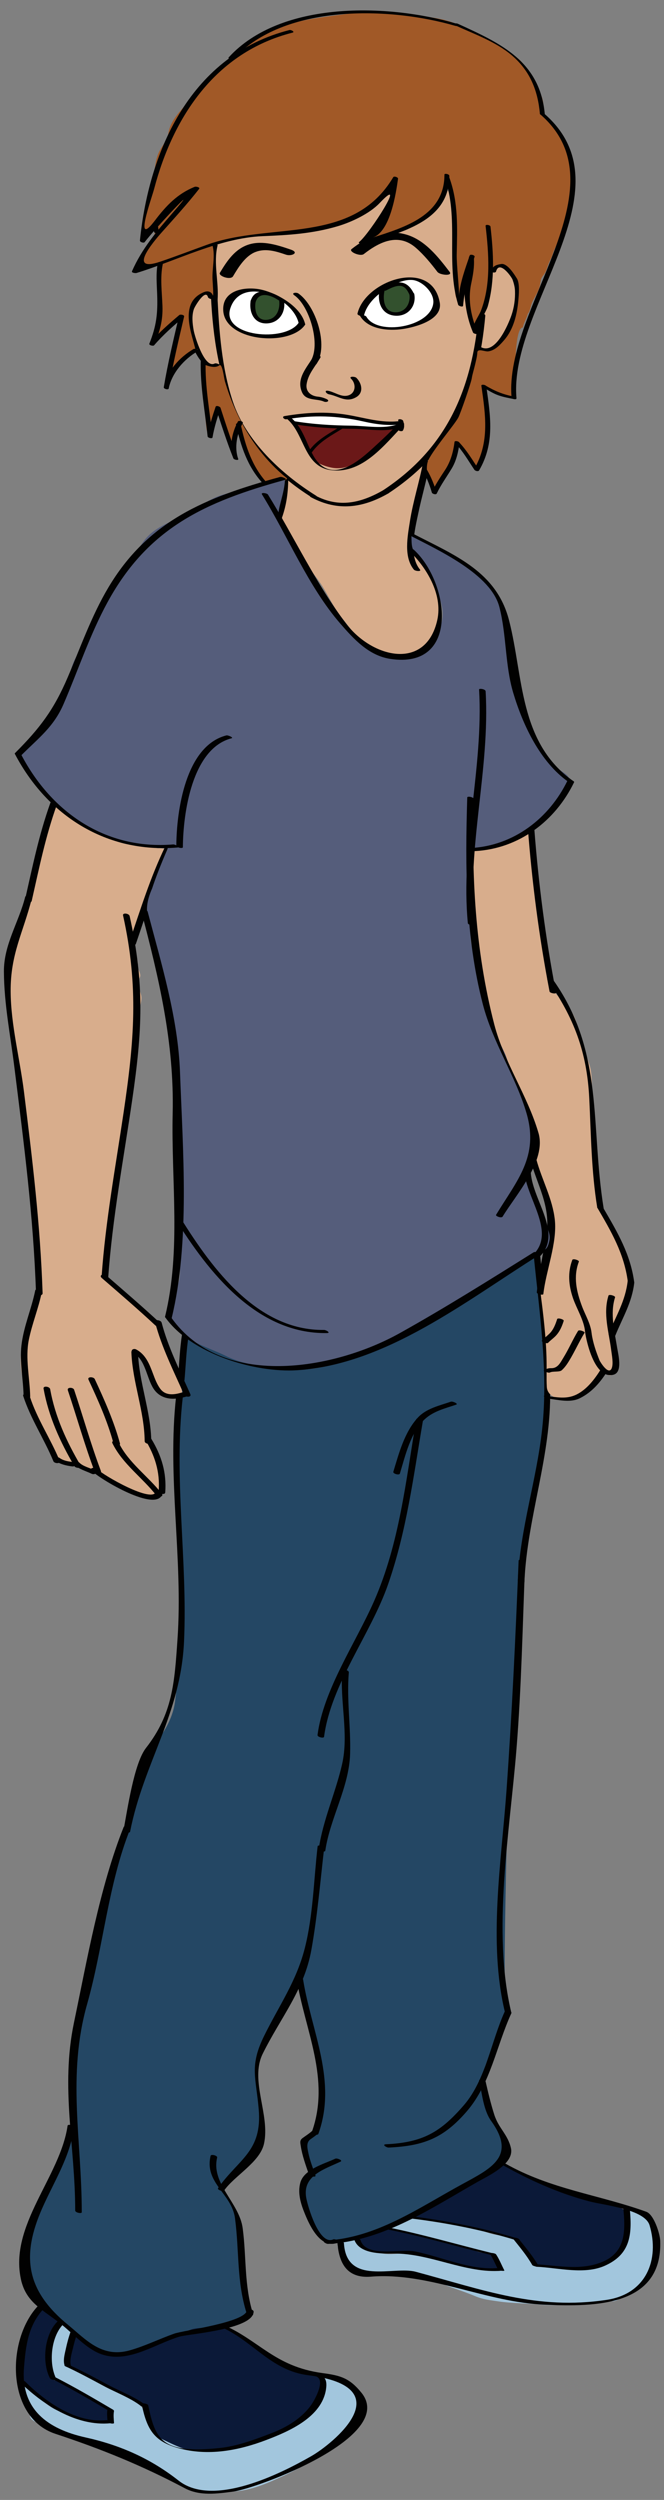 <svg version="1.1" width="51" height="192" xmlns="http://www.w3.org/2000/svg" xmlns:xlink="http://www.w3.org/1999/xlink">
  <rect width="100%" height="100%" fill="#808080" stroke="none"/>
  <!-- Exported by Scratch - http://scratch.mit.edu/ -->
  <g id="ID0.9868399249389768" transform="matrix(1, 0, 0, 1, -0.25, 0)">
    <g id="Shoes">
      <path id="Shoe_Left" fill="#0B1938" d="M 39.379 173.803 C 40.039 172.387 41.445 173.733 42.004 173.979 C 42.951 174.401 44.090 174.893 45.055 175.198 C 45.955 175.481 46.680 175.891 47.625 176.128 C 48.031 176.230 49.068 176.462 49.469 176.552 C 50.448 176.767 50.223 177.040 50.346 177.525 C 50.985 180.080 48.481 181.576 46.358 181.638 C 45.776 181.654 44.448 181.482 43.897 181.367 C 43.461 181.275 43.110 181.476 42.823 181.140 C 42.294 180.517 42.011 179.298 40.956 179.005 C 38.339 178.276 35.429 177.628 32.811 177.405 C 33.551 176.983 35.563 175.905 36.479 175.382 C 37.623 174.727 38.268 174.362 39.379 173.803 M 40.108 181.670 C 39.967 181.385 39.844 181.051 39.676 180.779 C 39.510 180.508 39.756 180.611 39.494 180.463 C 39.279 180.340 38.562 180.281 38.324 180.197 C 37.320 179.849 36.299 179.595 35.277 179.273 C 34.498 179.025 33.681 178.798 32.877 178.585 C 32.211 178.409 31.539 178.265 30.873 178.407 C 30.293 178.532 29.170 179.085 28.568 179.095 C 28.226 180.712 32.406 180.064 33.230 180.214 C 34.742 180.491 36.662 181.329 38.441 181.556 C 38.994 181.626 39.392 181.615 39.925 181.687 " transform="matrix(0.95, 0, 0, 0.95, 0.55, 1.75)"/>
      <path id="Shoe_Trim_Left" fill="#A2C6DD" d="M 50.219 176.860 C 50.158 177.034 50.385 177.397 50.348 177.665 C 50.305 178.005 50.182 178.245 50.252 178.601 C 50.379 179.255 50.193 179.708 49.897 180.277 C 49.647 180.750 48.809 181.226 48.313 181.394 C 47.350 181.720 46.272 181.648 45.272 181.595 C 44.807 181.570 44.352 181.413 43.897 181.370 C 43.665 181.345 43.184 181.407 42.971 181.311 C 42.799 181.235 42.912 181.327 42.823 181.141 C 42.497 180.455 42.173 179.973 41.624 179.434 C 41.339 179.153 41.145 179.118 40.739 179.008 C 40.264 178.877 39.944 178.881 39.468 178.760 C 39.048 178.655 38.239 178.326 37.802 178.266 C 37.286 178.196 37.050 178.184 36.540 178.059 C 35.921 177.907 35.274 177.762 34.640 177.696 C 34.138 177.641 33.587 177.479 33.093 177.479 C 32.788 177.477 32.359 177.545 32.120 177.708 C 31.669 178.019 31.237 178.079 30.999 178.306 C 31.618 178.566 32.249 178.466 32.901 178.695 C 33.581 178.935 34.278 179.047 35.003 179.213 C 35.765 179.387 36.351 179.678 37.128 179.795 C 37.452 179.844 37.886 180.006 38.212 180.082 C 38.564 180.166 39.163 180.303 39.468 180.490 C 39.716 180.646 40.120 181.465 40.107 181.750 C 38.919 181.812 37.845 181.643 36.730 181.227 C 35.941 180.932 34.933 180.657 34.125 180.459 C 32.428 180.047 31.445 180.641 30.229 180.248 C 29.672 180.068 29.202 180.115 28.782 179.693 C 28.557 179.466 28.608 179.166 28.272 179.173 C 28.032 179.179 27.448 179.339 27.229 179.433 C 26.687 179.660 27.184 180.119 27.340 180.531 C 27.526 181.013 27.877 181.744 28.363 181.908 C 28.886 182.088 29.580 182.142 30.150 182.037 C 30.814 181.914 31.275 181.873 31.964 181.853 C 33.230 181.812 34.423 182.423 35.624 182.873 C 36.448 183.184 37.282 183.447 38.087 183.783 C 38.761 184.068 39.325 184.113 40.040 184.221 C 40.936 184.354 42.171 184.364 43.079 184.451 C 44.036 184.549 44.673 184.529 45.641 184.451 C 46.534 184.383 47.303 184.619 48.141 184.258 C 48.436 184.131 49.203 184.279 49.493 184.145 C 50.050 183.889 50.893 183.434 51.368 183.047 C 51.985 182.541 52.307 182.326 52.559 181.424 C 52.768 180.678 52.920 179.899 52.860 179.203 C 52.809 178.637 52.432 178.082 52.171 177.531 C 52.046 177.261 51.843 177.125 51.589 176.986 C 51.380 176.873 50.284 176.631 50.187 176.859 " transform="matrix(0.95, 0, 0, 0.95, 0.55, 1.75)"/>
      <path id="Shoe_Right" fill="#0B1938" d="M 16.823 185.918 C 17.460 185.990 18.130 186.398 18.690 186.705 C 19.321 187.051 19.628 187.385 20.210 187.767 C 20.567 187.997 20.995 188.474 21.349 188.718 C 21.742 188.986 22.115 189.263 22.546 189.474 C 23.323 189.853 23.597 189.939 24.411 190.074 C 24.714 190.125 25.442 189.988 25.698 190.168 C 26.010 190.385 25.966 190.611 25.995 190.979 C 26.026 191.350 26.117 191.690 25.925 192.022 C 25.698 192.417 25.183 193.059 24.855 193.370 C 24.476 193.725 24.169 193.743 23.794 194.093 C 23.444 194.417 22.798 194.759 22.343 194.870 C 21.187 195.157 20.972 195.466 19.823 195.794 C 18.973 196.036 17.290 196.376 16.393 196.374 C 15.782 196.372 15.223 196.257 14.635 196.128 C 13.967 195.982 13.285 195.689 12.717 195.308 C 12.129 194.915 12.037 194.730 11.942 194.048 C 11.905 193.780 11.715 193.554 11.573 193.323 C 11.432 193.096 11.538 192.604 11.307 192.499 C 10.752 192.247 10.233 191.958 9.690 191.685 C 9.065 191.367 8.477 190.994 7.833 190.718 C 7.220 190.456 6.683 190.079 6.071 189.849 C 5.700 189.708 5.120 189.564 5.040 189.120 C 4.981 188.800 5.702 187.046 5.671 186.706 C 6.544 186.968 6.112 187.464 6.983 187.763 C 7.354 187.890 7.891 188.472 8.294 188.509 C 8.743 188.550 8.837 188.646 9.237 188.460 C 9.643 188.271 10.229 188.468 10.661 188.298 C 11.169 188.099 11.886 187.691 12.352 187.433 C 13.334 186.894 14.637 186.753 15.639 186.267 C 15.834 186.171 16.905 186.083 16.885 185.888 M 8.588 192.975 C 8.500 192.676 8.274 192.778 8.004 192.661 C 7.699 192.538 7.768 192.304 7.494 192.134 C 6.955 191.800 6.248 191.550 5.676 191.279 C 5.141 191.025 4.990 190.908 4.434 190.613 C 4.211 190.496 3.741 190.384 3.668 190.129 C 3.598 189.887 3.680 189.166 3.609 188.910 C 3.447 188.359 4.365 186.365 4.632 185.887 C 4.204 185.592 3.458 184.860 2.948 184.729 C 2.567 184.635 1.800 186.745 1.764 187.108 C 1.735 187.395 1.744 187.538 1.586 187.792 C 1.418 188.058 1.600 188.255 1.578 188.589 C 1.557 188.937 1.355 189.511 1.387 189.851 C 1.442 190.470 1.590 190.872 2.129 191.281 C 2.650 191.672 3.072 192.156 3.576 192.562 C 4.228 193.089 4.998 193.320 5.764 193.650 C 6.160 193.820 6.457 193.679 6.879 193.798 C 7.346 193.935 8.137 194.079 8.639 193.970 C 8.889 193.913 8.561 193.997 8.619 193.726 C 8.656 193.561 8.735 193.016 8.588 192.975 " transform="matrix(0.95, 0, 0, 0.95, 0.55, 1.75)"/>
      <path id="Shoe_Trim_Right" fill="#A2C6DD" d="M 25.838 190.133 C 25.803 190.555 25.996 191.363 25.758 191.807 C 25.512 192.276 25.438 192.614 24.998 192.953 C 24.738 193.154 24.648 193.498 24.412 193.728 C 24.142 193.994 22.916 194.476 22.543 194.669 C 21.465 195.222 20.814 195.378 19.656 195.735 C 18.912 195.967 17.533 196.157 16.761 196.280 C 15.212 196.522 14.267 196.067 12.829 195.366 C 11.778 194.854 12.077 194.425 11.634 193.487 C 11.402 192.999 11.007 192.516 10.536 192.276 C 9.852 191.928 9.196 191.549 8.501 191.212 C 7.774 190.860 6.800 190.189 6.063 189.851 C 5.471 189.583 5.016 189.705 5.073 188.947 C 5.091 188.697 5.421 188.308 5.341 188.158 C 5.261 188.008 5.810 186.773 5.663 186.713 C 5.499 186.645 4.794 185.895 4.622 185.893 C 4.155 185.889 3.530 188.532 3.554 188.914 C 3.591 189.400 3.708 190.012 3.931 190.439 C 4.083 190.734 4.433 190.537 4.712 190.683 C 5.089 190.880 5.743 191.382 6.132 191.550 C 6.755 191.821 7.071 192.132 7.675 192.445 C 8.130 192.677 8.538 193.056 8.698 193.552 C 8.770 193.761 8.940 193.857 8.710 193.990 C 8.556 194.080 7.815 193.947 7.606 193.961 C 6.907 194.004 6.737 193.975 6.108 193.717 C 5.299 193.385 4.296 193.123 3.585 192.613 C 3.021 192.207 2.163 191.179 1.448 191.039 C 1.419 191.299 1.593 191.947 1.677 192.191 C 1.775 192.464 2.042 192.648 2.062 192.939 C 2.099 193.548 2.058 193.722 2.623 193.984 C 3.900 194.572 4.773 195.033 5.842 195.142 C 6.934 195.259 8.221 195.808 9.295 196.115 C 10.006 196.316 10.582 196.625 11.248 196.929 C 11.959 197.253 12.453 197.681 13.086 198.091 C 13.400 198.296 13.477 198.398 13.777 198.626 C 14.011 198.806 14.427 199.132 14.713 199.231 C 15.086 199.362 15.309 199.461 15.678 199.557 C 15.948 199.627 16.594 199.612 16.862 199.637 C 17.579 199.705 18.174 199.619 18.878 199.553 C 19.898 199.453 20.962 199.053 21.894 198.635 C 22.785 198.235 23.531 197.891 24.367 197.379 C 24.752 197.139 25.258 197.043 25.592 196.740 C 25.932 196.435 26.182 196.172 26.570 195.939 C 28.024 195.050 29.342 193.712 28.807 191.941 C 28.619 191.318 28.121 190.623 27.493 190.453 C 26.891 190.291 26.328 190.099 25.700 190.170 " transform="matrix(0.95, 0, 0, 0.95, 0.55, 1.75)"/>
      <g id="Right_Shoe_Lines">
        <g id="ID0.419582181610167">
          <path id="ID0.4403289402835071" fill="#010101" d="M 3.196 184.825 C 3.301 184.708 2.801 184.518 2.702 184.636 C 0.184 187.402 0.196 193.605 4.159 194.917 C 7.866 196.142 11.143 197.470 14.630 199.319 C 15.847 199.965 17.251 199.757 18.542 199.589 C 20.458 199.337 31.806 195.153 28.899 191.587 C 27.938 190.407 27.225 190.204 25.754 190.007 C 21.836 189.474 20.617 187.308 17.565 186.036 C 17.350 185.944 17.026 186.052 17.372 186.198 C 20.095 187.327 21.538 189.792 24.583 190.178 C 32.302 191.158 26.523 195.768 24.851 196.723 C 22.353 198.153 16.912 200.897 14.122 198.700 C 11.868 196.925 9.415 195.835 6.606 195.212 C 3.522 194.528 1.344 192.923 1.626 189.550 C 1.766 187.807 1.953 186.192 3.196 184.825 L 3.196 184.825 Z " transform="matrix(0.95, 0, 0, 0.95, 0.55, 1.75)"/>
          <path id="ID0.35521741211414337" fill="#010101" d="M 8.614 194.063 C 8.891 194.034 8.411 193.801 8.278 193.815 C 5.807 194.059 3.362 192.329 1.716 190.690 C 1.616 190.588 1.095 190.538 1.232 190.672 C 3.092 192.528 5.850 194.334 8.614 194.063 L 8.614 194.063 Z " transform="matrix(0.95, 0, 0, 0.95, 0.55, 1.75)"/>
          <path id="ID0.8785057663917542" fill="#010101" d="M 25.067 190.010 C 24.698 189.934 24.928 190.201 25.151 190.252 C 26.109 190.451 25.116 192.178 24.903 192.496 C 24.149 193.631 22.872 194.391 21.624 194.869 C 20.288 195.379 18.860 195.922 17.431 196.066 C 12.757 196.552 12.249 195.392 11.669 192.621 C 11.638 192.473 11.110 192.383 11.142 192.539 C 11.556 194.512 12.095 195.523 14.119 196.080 C 16.502 196.734 18.951 196.283 21.234 195.410 C 23.068 194.709 25.711 193.568 26.043 191.306 C 26.173 190.413 25.858 190.178 25.067 190.010 L 25.067 190.010 Z " transform="matrix(0.95, 0, 0, 0.95, 0.55, 1.75)"/>
          <path id="ID0.8026964832097292" fill="#010101" d="M 5.317 189.366 C 5.171 189.300 4.678 189.325 5.001 189.473 C 6.052 189.961 7.062 190.508 8.083 191.057 C 9.042 191.573 10.220 192.002 11.079 192.670 C 11.184 192.754 11.720 192.797 11.493 192.621 C 10.583 191.916 9.411 191.494 8.399 190.947 C 7.377 190.397 6.367 189.854 5.317 189.366 L 5.317 189.366 Z " transform="matrix(0.95, 0, 0, 0.95, 0.55, 1.75)"/>
          <path id="ID0.638680403586477" fill="#010101" d="M 4.176 190.354 C 4.031 190.280 3.547 190.301 3.864 190.461 C 5.417 191.258 6.925 192.135 8.430 193.027 C 8.573 193.111 9.051 193.101 8.744 192.920 C 7.239 192.032 5.735 191.153 4.176 190.354 L 4.176 190.354 Z " transform="matrix(0.95, 0, 0, 0.95, 0.55, 1.75)"/>
          <path id="ID0.4716231836937368" fill="#010101" d="M 3.725 190.428 C 3.801 190.576 4.309 190.621 4.250 190.508 C 3.580 189.231 3.803 186.975 4.875 185.983 C 4.984 185.881 4.494 185.682 4.379 185.792 C 3.281 186.813 3.035 189.106 3.725 190.428 L 3.725 190.428 Z " transform="matrix(0.95, 0, 0, 0.95, 0.55, 1.75)"/>
          <path id="ID0.41779879201203585" fill="#010101" d="M 4.906 189.385 C 4.959 189.537 5.480 189.606 5.431 189.467 C 5.290 189.049 5.462 188.483 5.562 188.069 C 5.666 187.635 5.781 187.200 5.931 186.778 C 5.982 186.643 5.458 186.483 5.402 186.635 C 5.236 187.096 5.109 187.574 5.006 188.053 C 4.918 188.459 4.768 188.973 4.906 189.385 L 4.906 189.385 Z " transform="matrix(0.95, 0, 0, 0.95, 0.55, 1.75)"/>
          <path id="ID0.9989668913185596" fill="#010101" d="M 8.375 193.895 C 8.385 194.075 8.908 194.151 8.902 194.038 C 8.884 193.722 8.840 193.399 8.900 193.087 C 8.933 192.925 8.398 192.798 8.371 192.941 C 8.311 193.256 8.356 193.577 8.375 193.895 L 8.375 193.895 Z " transform="matrix(0.95, 0, 0, 0.95, 0.55, 1.75)"/>
        </g>
      </g>
      <g id="Left_Shoe_Lines">
        <g id="ID0.027031132485717535">
          <path id="ID0.9186049276031554" fill="#010101" d="M 27.490 179.502 C 27.482 179.346 26.955 179.285 26.959 179.359 C 27.062 181.109 27.724 182.367 29.664 182.213 C 34.363 181.828 38.965 184.299 43.795 184.486 C 47.750 184.644 53.262 184.638 53.063 179.308 C 53.042 178.755 52.561 177.189 51.932 176.964 C 48.077 175.575 44.200 175.155 40.504 173.048 C 40.410 172.993 39.875 172.933 40.100 173.062 C 42.385 174.365 44.797 175.462 47.354 176.132 C 48.518 176.439 51.819 176.761 52.204 178.064 C 53.018 180.812 51.960 183.599 48.741 184.087 C 43.106 184.941 38.772 183.284 33.288 181.816 C 31.514 181.342 27.696 182.950 27.490 179.502 L 27.490 179.502 Z " transform="matrix(0.95, 0, 0, 0.95, 0.55, 1.75)"/>
          <path id="ID0.36077943071722984" fill="#010101" d="M 50.614 176.852 C 50.598 176.694 50.077 176.641 50.083 176.713 C 50.231 178.361 50.327 180.143 48.499 180.967 C 46.687 181.783 44.757 181.289 42.856 181.203 C 42.504 181.187 42.948 181.406 43.086 181.414 C 44.822 181.492 46.936 182.076 48.607 181.320 C 50.621 180.411 50.793 178.862 50.614 176.852 L 50.614 176.852 Z " transform="matrix(0.95, 0, 0, 0.95, 0.55, 1.75)"/>
          <path id="ID0.3709067488089204" fill="#010101" d="M 41.631 179.170 C 41.533 179.047 41.076 179.033 41.110 179.074 C 41.672 179.783 42.260 180.472 42.710 181.262 C 42.786 181.395 43.271 181.424 43.233 181.356 C 42.783 180.567 42.194 179.879 41.631 179.170 L 41.631 179.170 Z " transform="matrix(0.95, 0, 0, 0.95, 0.55, 1.75)"/>
          <path id="ID0.4922998952679336" fill="#010101" d="M 32.696 177.301 C 32.348 177.260 32.794 177.494 32.926 177.510 C 35.783 177.858 38.719 178.438 41.465 179.281 C 41.774 179.377 41.813 179.215 41.508 179.121 C 38.666 178.249 35.649 177.659 32.696 177.301 L 32.696 177.301 Z " transform="matrix(0.95, 0, 0, 0.95, 0.55, 1.75)"/>
          <path id="ID0.045774195343256" fill="#010101" d="M 30.948 178.208 C 30.577 178.136 30.841 178.360 31.048 178.401 C 33.855 178.960 36.583 179.766 39.359 180.452 C 39.668 180.528 39.714 180.368 39.402 180.292 C 36.578 179.596 33.801 178.774 30.948 178.208 L 30.948 178.208 Z " transform="matrix(0.95, 0, 0, 0.95, 0.55, 1.75)"/>
          <path id="ID0.4005035641603172" fill="#010101" d="M 40.254 181.729 C 40.518 181.709 40.022 181.506 39.910 181.518 C 37.646 181.700 35.392 180.600 33.215 180.170 C 32.092 179.945 29.258 180.715 28.830 179.248 C 28.791 179.115 28.277 179.051 28.307 179.154 C 28.662 180.367 30.461 180.359 31.475 180.345 C 34.475 180.305 37.276 181.971 40.254 181.729 L 40.254 181.729 Z " transform="matrix(0.95, 0, 0, 0.95, 0.55, 1.75)"/>
          <path id="ID0.8827786124311388" fill="#010101" d="M 39.797 180.418 C 39.713 180.289 39.238 180.268 39.276 180.324 C 39.542 180.730 39.715 181.181 39.940 181.613 C 40.008 181.746 40.501 181.781 40.461 181.707 C 40.237 181.278 40.063 180.825 39.797 180.418 L 39.797 180.418 Z " transform="matrix(0.95, 0, 0, 0.95, 0.55, 1.75)"/>
        </g>
      </g>
    </g>
    <g id="Pants">
      <path id="Pants_2_" fill="#244764" d="M 17.906 175.573 C 17.982 175.598 18.279 176.108 18.679 176.780 C 18.601 177.540 18.929 178.073 19.089 178.753 C 19.267 179.526 19.138 180.198 19.153 181.017 C 19.165 181.779 19.303 182.490 19.329 183.255 C 19.352 183.958 19.788 184.556 19.891 185.216 C 20.086 186.456 16.151 186.163 15.135 186.478 C 13.510 186.986 11.737 187.933 10.114 188.382 C 8.753 188.759 8.018 188.417 6.848 187.657 C 5.323 186.665 5.889 187.052 4.301 185.589 C 2.559 184.341 2.922 184.761 1.799 183.292 C 1.188 182.493 1.381 182.255 1.586 181.310 C 1.881 179.964 1.834 179.314 2.274 178.042 C 2.678 176.878 3.040 176.069 3.612 174.929 C 4.182 173.800 5.370 171.474 5.413 170.081 C 5.454 168.769 5.196 166.354 5.315 164.987 C 5.545 162.346 6.215 161.065 6.692 158.544 C 7.202 155.831 7.612 154.433 8.348 151.817 C 8.721 150.489 9.172 148.848 9.528 147.491 C 9.882 146.143 10.098 145.690 10.440 144.153 C 10.573 143.548 10.950 142.844 11.170 142.202 C 11.408 141.507 11.207 140.104 11.701 139.640 C 12.775 138.624 13.652 137.144 13.832 135.740 C 14.027 134.179 14.242 132.164 14.311 130.574 C 14.389 128.791 14.329 127.318 14.286 125.388 C 14.222 122.677 13.876 122.165 13.974 119.179 C 13.960 118.743 14.183 117.294 13.912 116.265 C 13.779 115.763 13.912 114.931 13.933 114.408 C 13.964 113.650 13.404 115.010 14.001 112.976 C 14.142 112.497 13.784 109.576 14.335 109.677 C 14.179 110.005 14.569 106.755 14.433 106.425 C 14.331 106.175 14.585 106.052 14.894 106.273 C 14.939 106.339 20.142 108.693 20.757 108.638 C 21.855 108.687 22.491 108.855 23.595 108.880 C 25.251 108.915 26.271 108.544 27.841 108.124 C 30.441 107.438 40.212 101.017 43.093 99.647 C 43.476 99.465 44.306 113.190 43.159 117.798 C 42.968 118.560 42.587 120.327 42.378 120.962 C 42.101 121.810 42.030 123.530 41.880 124.394 C 41.610 125.943 41.753 127.511 41.724 129.050 C 41.675 131.654 40.773 142.124 40.736 143.767 C 40.705 145.191 40.343 157.927 40.550 160.839 C 40.650 162.226 38.382 165.171 38.753 166.525 C 39.925 170.812 41.360 171.451 40.208 172.984 C 39.743 173.599 30.823 179.546 26.397 179.396 C 25.054 179.351 23.454 175.447 24.233 174.675 C 25.868 173.058 23.356 171.644 24.540 171.009 C 28.124 169.087 23.509 158.755 23.925 158.154 C 24.316 157.592 22.798 160.634 22.193 161.435 C 19.705 164.706 20.115 164.716 21.002 169.671 C 21.260 171.124 18.488 174.472 17.566 175.142 " transform="matrix(0.95, 0, 0, 0.95, 0.55, 1.75)"/>
      <g id="Pants_Lines_2_">
        <g id="ID0.6234929403290153">
          <path id="ID0.8592615588568151" fill="#010101" d="M 36.569 111.715 C 36.764 111.647 36.284 111.428 36.139 111.475 C 35.211 111.795 34.131 112.024 33.446 112.786 C 32.376 113.966 31.934 115.659 31.485 117.143 C 31.436 117.301 31.965 117.450 32.014 117.288 C 32.448 115.854 32.885 113.929 34.049 112.872 C 34.756 112.231 35.686 112.016 36.569 111.715 L 36.569 111.715 Z " transform="matrix(0.95, 0, 0, 0.95, 0.55, 1.75)"/>
          <path id="ID0.5684274360537529" fill="#010101" d="M 33.873 113.047 C 33.902 112.875 33.369 112.752 33.342 112.899 C 32.490 117.883 31.985 122.930 29.924 127.610 C 28.447 130.967 25.836 134.756 25.356 138.422 C 25.333 138.596 25.866 138.713 25.885 138.567 C 26.448 134.286 29.655 130.290 31.061 126.239 C 32.559 121.934 33.110 117.520 33.873 113.047 L 33.873 113.047 Z " transform="matrix(0.95, 0, 0, 0.95, 0.55, 1.75)"/>
          <path id="ID0.07213236205279827" fill="#010101" d="M 14.459 111.145 C 14.477 110.969 13.945 110.856 13.928 111.002 C 13.184 117.586 14.494 124.133 14.033 130.707 C 13.795 134.154 13.652 136.697 11.490 139.467 C 10.511 140.721 9.984 144.508 9.672 146.100 C 9.639 146.268 10.172 146.399 10.201 146.243 C 11.316 140.597 14.301 136.761 14.564 130.850 C 14.858 124.274 13.717 117.713 14.459 111.145 L 14.459 111.145 Z " transform="matrix(0.95, 0, 0, 0.95, 0.55, 1.75)"/>
          <path id="ID0.7564879674464464" fill="#010101" d="M 27.887 133.356 C 27.903 133.176 27.369 133.069 27.358 133.213 C 27.151 135.699 27.897 138.334 27.346 140.766 C 26.819 143.094 25.803 145.264 25.455 147.633 C 25.428 147.807 25.963 147.926 25.984 147.776 C 26.373 145.130 27.912 142.641 27.990 139.952 C 28.055 137.747 27.703 135.561 27.887 133.356 L 27.887 133.356 Z " transform="matrix(0.95, 0, 0, 0.95, 0.55, 1.75)"/>
          <path id="ID0.1437738207168877" fill="#010101" d="M 43.358 99.684 C 43.342 99.530 42.813 99.422 42.831 99.606 C 43.290 104.235 44.022 109.017 43.519 113.671 C 43.072 117.817 41.736 121.733 41.550 125.921 C 41.542 126.105 42.075 126.204 42.081 126.064 C 42.313 120.767 44.276 115.818 44.161 110.472 C 44.082 106.854 43.713 103.284 43.358 99.684 L 43.358 99.684 Z " transform="matrix(0.95, 0, 0, 0.95, 0.55, 1.75)"/>
          <path id="ID0.7655309536494315" fill="#010101" d="M 41.030 160.909 C 41.091 160.774 40.573 160.602 40.499 160.764 C 39.390 163.194 38.958 166.301 37.192 168.346 C 35.323 170.508 33.897 171.369 30.889 171.508 C 30.534 171.526 30.928 171.783 31.106 171.776 C 33.960 171.647 35.569 170.995 37.417 168.856 C 39.354 166.614 39.807 163.579 41.030 160.909 L 41.030 160.909 Z " transform="matrix(0.95, 0, 0, 0.95, 0.55, 1.75)"/>
          <path id="ID0.28207068191841245" fill="#010101" d="M 40.500 160.799 C 40.539 160.959 41.068 161.043 41.027 160.877 C 39.453 154.342 40.904 146.223 41.441 139.561 C 41.847 134.522 41.937 129.510 42.144 124.463 C 42.152 124.279 41.621 124.180 41.615 124.320 C 41.361 130.541 41.078 136.705 40.633 142.920 C 40.223 148.620 39.149 155.190 40.500 160.799 L 40.500 160.799 Z " transform="matrix(0.95, 0, 0, 0.95, 0.55, 1.75)"/>
          <path id="ID0.2182865059003234" fill="#010101" d="M 38.949 166.450 C 38.912 166.290 38.383 166.204 38.422 166.366 C 38.654 167.386 38.770 168.759 39.393 169.624 C 41.452 172.491 39.420 173.444 37.032 174.747 C 33.520 176.661 30.130 179.075 26.001 179.296 C 25.644 179.317 26.039 179.573 26.216 179.564 C 30.676 179.328 34.555 176.671 38.341 174.525 C 39.140 174.070 41.275 173.099 40.995 171.828 C 40.757 170.744 39.997 170.205 39.659 169.158 C 39.371 168.262 39.158 167.362 38.949 166.450 L 38.949 166.450 Z " transform="matrix(0.95, 0, 0, 0.95, 0.55, 1.75)"/>
          <path id="ID0.3547217482700944" fill="#010101" d="M 5.764 176.862 C 5.764 177.048 6.297 177.137 6.295 177.007 C 6.295 171.142 5.090 165.954 6.734 160.157 C 8.043 155.534 8.422 150.497 10.213 146.009 C 10.268 145.864 9.748 145.700 9.682 145.864 C 7.746 150.723 6.729 156.585 5.662 161.688 C 4.569 166.942 5.764 171.629 5.764 176.862 L 5.764 176.862 Z " transform="matrix(0.95, 0, 0, 0.95, 0.55, 1.75)"/>
          <path id="ID0.6217189715243876" fill="#010101" d="M 20.190 185.036 C 20.192 184.852 19.659 184.761 19.661 184.888 C 19.649 185.904 14.552 186.544 13.768 186.820 C 12.575 187.240 11.385 187.832 10.166 188.172 C 7.908 188.801 6.633 187.297 5.186 186.110 C 1.788 183.325 1.391 180.546 3.098 176.680 C 4.067 174.492 5.334 172.551 5.676 170.149 C 5.703 169.975 5.170 169.856 5.149 170.006 C 4.557 174.137 0.413 178.051 1.381 182.444 C 1.809 184.382 3.233 184.911 4.772 186.171 C 5.657 186.900 6.670 188.005 7.754 188.435 C 9.965 189.312 12.135 187.683 14.195 187.062 C 14.918 186.844 20.170 186.483 20.190 185.036 L 20.190 185.036 Z " transform="matrix(0.95, 0, 0, 0.95, 0.55, 1.75)"/>
          <path id="ID0.4656782392412424" fill="#010101" d="M 25.893 147.563 C 25.913 147.387 25.379 147.274 25.364 147.424 C 25.048 150.139 25.003 153.002 24.327 155.658 C 23.643 158.351 22.247 160.295 21.040 162.746 C 19.835 165.195 20.380 166.076 20.601 168.682 C 20.894 172.106 18.982 172.688 17.320 175.045 C 17.209 175.193 17.722 175.365 17.812 175.238 C 18.644 174.056 20.693 172.959 21.025 171.480 C 21.550 169.144 19.859 166.363 20.923 164.195 C 22.349 161.300 24.269 159.070 24.857 155.800 C 25.346 153.069 25.573 150.317 25.893 147.563 L 25.893 147.563 Z " transform="matrix(0.95, 0, 0, 0.95, 0.55, 1.75)"/>
          <path id="ID0.10645968606695533" fill="#010101" d="M 17.240 172.586 C 17.281 172.422 16.750 172.285 16.711 172.443 C 16.190 174.650 18.420 175.492 18.684 177.490 C 19.038 180.168 18.807 182.574 19.625 185.176 C 19.674 185.336 20.199 185.408 20.150 185.254 C 19.416 182.918 19.619 180.676 19.306 178.301 C 19.031 176.219 16.735 174.715 17.240 172.586 L 17.240 172.586 Z " transform="matrix(0.95, 0, 0, 0.95, 0.55, 1.75)"/>
          <path id="ID0.4505338678136468" fill="#010101" d="M 24.190 158.192 C 24.165 158.034 23.633 157.936 23.663 158.114 C 24.333 162.305 26.429 166.239 24.893 170.524 C 24.840 170.674 25.366 170.829 25.424 170.670 C 26.961 166.377 24.862 162.401 24.190 158.192 L 24.190 158.192 Z " transform="matrix(0.95, 0, 0, 0.95, 0.55, 1.75)"/>
          <path id="ID0.6645388244651258" fill="#010101" d="M 24.664 173.965 C 24.717 174.125 25.242 174.194 25.191 174.039 C 24.986 173.434 24.740 172.830 24.613 172.201 C 24.535 171.818 24.416 171.361 24.799 171.096 C 25.010 170.948 25.215 170.805 25.406 170.635 C 25.527 170.528 25.035 170.328 24.910 170.440 C 24.670 170.657 24.398 170.823 24.139 171.014 C 23.903 171.196 23.959 171.379 24.002 171.659 C 24.125 172.456 24.406 173.204 24.664 173.965 L 24.664 173.965 Z " transform="matrix(0.95, 0, 0, 0.95, 0.55, 1.75)"/>
          <path id="ID0.6285690264776349" fill="#010101" d="M 27.049 179.438 C 27.246 179.348 26.758 179.139 26.622 179.200 C 25.495 179.706 24.579 176.583 24.444 175.843 C 24.116 174.029 25.917 173.531 27.223 172.909 C 27.420 172.815 26.931 172.608 26.795 172.673 C 25.917 173.091 24.256 173.519 23.963 174.622 C 23.731 175.491 24.014 176.362 24.350 177.175 C 24.760 178.170 25.656 180.061 27.049 179.438 L 27.049 179.438 Z " transform="matrix(0.95, 0, 0, 0.95, 0.55, 1.75)"/>
          <path id="ID0.6392893409356475" fill="#010101" d="M 14.071 109.604 C 14.051 109.784 14.587 109.893 14.598 109.747 C 14.707 108.563 14.743 107.370 14.926 106.196 C 14.955 106.022 14.420 105.901 14.399 106.053 C 14.215 107.229 14.176 108.422 14.071 109.604 L 14.071 109.604 Z " transform="matrix(0.95, 0, 0, 0.95, 0.55, 1.75)"/>
        </g>
      </g>
    </g>
    <g id="Face_1_">
      <path id="Face" fill="#D8AD8C" d="M 33.385 42.849 C 33.190 42.818 33.006 42.765 32.787 42.771 C 32.750 42.219 33.014 41.574 33.045 40.960 C 33.078 40.310 33.137 39.629 33.299 39.003 C 33.586 37.877 33.934 36.620 34.264 35.498 C 34.532 34.592 35.264 34.156 35.811 33.365 C 36.366 32.561 36.954 31.176 37.409 30.321 C 37.964 29.272 38.245 28.607 38.241 27.397 C 38.239 26.551 38.345 26.593 39.118 26.449 C 39.688 26.344 40.022 26.171 40.382 25.713 C 41.382 24.446 42.568 20.521 40.427 19.661 C 38.989 19.085 39.163 21.181 38.989 22.067 C 38.784 23.101 38.395 23.757 38.112 24.809 C 37.889 24.026 37.514 23.191 37.501 22.337 C 37.495 21.898 37.521 21.428 37.583 21.023 C 37.649 20.586 37.792 20.192 37.759 19.715 C 37.370 20.350 36.827 21.744 36.827 22.653 C 36.460 21.280 36.194 19.773 36.413 18.306 C 36.542 17.445 36.436 16.620 36.436 15.735 C 36.436 15.084 36.262 13.927 35.811 13.489 C 35.532 13.684 35.508 14.256 35.274 14.578 C 34.975 14.986 34.635 15.194 34.210 15.472 C 33.517 15.924 32.718 16.991 31.911 16.835 C 31.386 17.301 30.015 17.583 29.223 17.669 C 30.457 16.976 31.670 14.868 31.412 13.301 C 28.131 17.673 22.100 16.430 17.385 17.820 C 17.455 17.471 17.053 18.036 16.990 18.357 C 16.916 18.737 16.969 19.250 16.990 19.638 C 17.031 20.463 16.967 21.220 16.910 22.061 C 16.697 21.824 16.453 21.601 16.180 21.905 C 15.621 22.108 15.565 22.553 15.114 22.822 C 14.844 23.645 15.083 25.153 15.425 25.927 C 15.611 26.347 15.816 26.809 16.050 27.196 C 16.493 27.925 16.714 27.455 17.265 27.802 C 17.622 28.028 17.566 28.887 17.667 29.284 C 17.800 29.820 17.991 30.329 18.274 30.838 C 18.549 31.333 18.647 31.929 18.928 32.393 C 19.223 32.879 19.750 33.488 20.137 33.919 C 20.850 34.715 21.186 35.167 22.010 35.898 C 23.088 36.856 22.758 37.679 22.526 38.934 C 22.096 41.242 24.079 43.244 25.380 45.004 C 26.124 46.010 26.564 47.185 27.382 48.175 C 28.056 48.991 28.864 50.219 29.747 50.763 C 31.536 51.862 34.542 51.395 35.265 49.038 C 35.574 48.030 35.146 46.637 34.941 45.681 C 34.810 45.076 34.681 44.521 34.353 43.994 C 34.138 43.653 33.322 42.806 33.255 42.847 " transform="matrix(0.95, 0, 0, 0.95, 0.55, 1.75)"/>
      <g id="Face_Lines">
        <g id="ID0.5532046933658421">
          <path id="ID0.619843615218997" fill="#010101" d="M 34.434 35.596 C 34.469 35.407 33.938 35.278 33.905 35.454 C 33.602 37.084 33.081 38.668 32.825 40.310 C 32.639 41.506 32.304 43.178 33.145 44.208 C 33.250 44.338 33.784 44.381 33.637 44.202 C 32.692 43.043 33.233 40.949 33.508 39.626 C 33.789 38.277 34.184 36.950 34.434 35.596 L 34.434 35.596 Z " transform="matrix(0.95, 0, 0, 0.95, 0.55, 1.75)"/>
          <path id="ID0.5102072060108185" fill="#010101" d="M 23.809 21.884 C 23.649 21.770 23.188 21.828 23.483 22.033 C 24.712 22.884 25.661 26.080 24.774 27.387 C 24.655 27.562 25.169 27.735 25.266 27.592 C 26.279 26.100 25.205 22.851 23.809 21.884 L 23.809 21.884 Z " transform="matrix(0.95, 0, 0, 0.95, 0.55, 1.75)"/>
          <path id="ID0.332657678052783" fill="#010101" d="M 25.864 30.620 C 26.098 30.724 26.410 30.561 26.070 30.412 C 25.849 30.313 25.620 30.248 25.378 30.225 C 24.839 30.173 24.382 29.831 24.472 29.217 C 24.595 28.381 25.195 27.761 25.597 27.049 C 25.675 26.910 25.165 26.731 25.068 26.906 C 24.539 27.839 23.597 28.728 24.105 29.874 C 24.422 30.591 25.287 30.364 25.864 30.620 L 25.864 30.620 Z " transform="matrix(0.95, 0, 0, 0.95, 0.55, 1.75)"/>
          <path id="ID0.5862181512638927" fill="#010101" d="M 28.496 28.702 C 28.375 28.584 27.851 28.567 28.072 28.781 C 28.533 29.233 28.429 30.058 27.703 30.155 C 27.199 30.224 26.712 29.847 26.219 29.753 C 25.855 29.684 26.048 29.991 26.294 30.038 C 27.087 30.189 27.664 30.746 28.484 30.266 C 29.115 29.897 28.934 29.132 28.496 28.702 L 28.496 28.702 Z " transform="matrix(0.95, 0, 0, 0.95, 0.55, 1.75)"/>
          <path id="ID0.31095556542277336" fill="#010101" d="M 31.073 38.051 C 31.288 37.928 30.796 37.716 30.651 37.799 C 28.864 38.821 27.096 39.242 25.171 38.217 C 25.003 38.127 24.530 38.198 24.845 38.365 C 26.984 39.506 29.006 39.234 31.073 38.051 L 31.073 38.051 Z " transform="matrix(0.95, 0, 0, 0.95, 0.55, 1.75)"/>
          <path id="ID0.3282556086778641" fill="#010101" d="M 24.889 38.365 C 25.055 38.468 25.522 38.406 25.215 38.216 C 22.434 36.477 19.563 33.810 18.500 30.595 C 17.621 27.933 17.402 24.970 17.266 22.178 C 17.258 22.007 16.727 21.897 16.739 22.110 C 17.074 29.044 18.797 34.556 24.889 38.365 L 24.889 38.365 Z " transform="matrix(0.95, 0, 0, 0.95, 0.55, 1.75)"/>
          <path id="ID0.8891440383158624" fill="#010101" d="M 38.920 23.684 C 38.940 23.487 38.406 23.374 38.389 23.541 C 37.850 29.566 35.879 34.356 30.651 37.798 C 30.442 37.936 30.932 38.142 31.073 38.050 C 36.373 34.563 38.371 29.830 38.920 23.684 L 38.920 23.684 Z " transform="matrix(0.95, 0, 0, 0.95, 0.55, 1.75)"/>
          <path id="ID0.5408914615400136" fill="#010101" d="M 39.258 19.965 C 39.209 20.144 39.740 20.287 39.789 20.107 C 40.049 19.153 41.041 20.527 41.129 20.775 C 41.227 21.059 41.307 21.350 41.320 21.653 C 41.347 22.320 41.256 22.996 41.041 23.629 C 40.789 24.366 39.744 26.870 38.562 26.216 C 38.392 26.122 37.921 26.191 38.234 26.364 C 40.259 27.486 41.627 24.267 41.806 22.750 C 41.939 21.655 41.794 20.594 40.911 19.843 C 40.311 19.331 39.526 18.987 39.258 19.965 L 39.258 19.965 Z " transform="matrix(0.95, 0, 0, 0.95, 0.55, 1.75)"/>
          <path id="ID0.06448117131367326" fill="#010101" d="M 17.453 27.801 C 17.672 27.691 17.180 27.472 17.031 27.549 C 16.211 27.966 15.420 25.328 15.338 24.839 C 15.244 24.293 15.176 23.686 15.359 23.150 C 15.449 22.887 16.308 21.482 16.496 22.174 C 16.547 22.348 17.076 22.429 17.025 22.242 C 16.849 21.595 16.238 21.358 15.691 21.824 C 14.853 22.538 14.587 23.458 14.767 24.541 C 14.930 25.497 15.885 28.599 17.453 27.801 L 17.453 27.801 Z " transform="matrix(0.95, 0, 0, 0.95, 0.55, 1.75)"/>
          <path id="ID0.21311503509059548" fill="#010101" d="M 22.989 36.762 C 22.989 36.560 22.460 36.462 22.460 36.619 C 22.458 37.762 22.333 38.781 21.954 39.864 C 21.892 40.034 22.421 40.188 22.483 40.007 C 22.862 38.924 22.987 37.905 22.989 36.762 L 22.989 36.762 Z " transform="matrix(0.95, 0, 0, 0.95, 0.55, 1.75)"/>
          <path id="ID0.5705566462129354" fill="#010101" d="M 16.746 22.266 C 16.732 22.465 17.262 22.576 17.275 22.409 C 17.390 20.952 16.923 19.454 17.273 18.007 C 17.318 17.823 16.787 17.685 16.744 17.864 C 16.395 19.310 16.862 20.812 16.746 22.266 L 16.746 22.266 Z " transform="matrix(0.95, 0, 0, 0.95, 0.55, 1.75)"/>
        </g>
      </g>
    </g>
    <g id="Eyes">
      <path id="Eye_Whites_2_" fill="#FFFFFF" d="M 23.653 23.726 C 23.839 23.803 23.940 24.059 23.932 24.254 C 23.912 24.753 23.168 25.199 22.746 25.330 C 22.248 25.482 21.623 25.450 21.101 25.401 C 20.330 25.326 19.689 25.190 18.974 24.835 C 18.382 24.538 18.117 24.205 17.828 23.510 C 17.713 23.238 18.023 22.999 18.142 22.742 C 18.300 22.410 18.273 22.190 18.601 21.961 C 19.050 21.649 19.570 21.567 20.121 21.619 C 20.766 21.680 21.617 21.873 22.160 22.248 C 22.726 22.643 23.484 23.167 23.806 23.757 M 28.824 23.262 C 28.719 23.755 29.260 24.041 29.666 24.246 C 30.830 24.837 32.281 24.649 33.469 24.293 C 33.957 24.146 34.473 23.794 34.803 23.386 C 35.022 23.111 34.992 23.016 34.932 22.659 C 34.887 22.376 34.975 21.965 34.840 21.713 C 34.711 21.475 34.338 21.286 34.125 21.125 C 33.842 20.911 33.535 20.803 33.166 20.782 C 32.559 20.747 31.863 20.849 31.309 21.069 C 30.364 21.445 28.948 22.283 28.885 23.417 " transform="matrix(0.95, 0, 0, 0.95, 0.55, 1.75)"/>
      <path id="Right_Iris_2_" fill="#33512E" d="M 22.512 22.576 C 22.780 22.652 22.170 23.647 22.059 23.813 C 21.823 24.168 21.250 24.224 20.881 24.102 C 20.469 23.966 20.164 23.723 20.045 23.255 C 19.943 22.846 20.123 22.310 20.484 22.113 C 20.771 21.955 21.160 21.938 21.466 21.968 C 21.907 22.013 22.161 22.145 22.511 22.395 " transform="matrix(0.95, 0, 0, 0.95, 0.55, 1.75)"/>
      <path id="Left_Iris_2_" fill="#33512E" d="M 33.049 22.025 C 33.324 22.102 32.695 23.111 32.584 23.280 C 32.338 23.640 31.748 23.696 31.369 23.573 C 30.945 23.436 30.631 23.190 30.508 22.715 C 30.403 22.301 30.358 21.736 30.731 21.536 C 31.028 21.375 31.530 21.071 31.842 21.102 C 32.297 21.146 32.830 21.674 33.080 22.008 " transform="matrix(0.95, 0, 0, 0.95, 0.55, 1.75)"/>
      <g id="Irises_Lines_2_">
        <g id="ID0.11867089569568634">
          <path id="ID0.1478263670578599" fill="#010101" d="M 20.350 22.557 C 20.385 22.374 19.987 22.273 19.954 22.450 C 19.796 23.365 20.196 24.341 21.259 24.304 C 22.279 24.267 22.820 23.356 22.638 22.411 C 22.609 22.240 22.202 22.186 22.240 22.378 C 22.365 23.051 22.107 23.894 21.324 24.006 C 20.440 24.133 20.231 23.259 20.350 22.557 L 20.350 22.557 Z " transform="matrix(0.95, 0, 0, 0.95, 0.55, 1.75)"/>
          <path id="ID0.34266500314697623" fill="#010101" d="M 33.178 21.932 C 33.147 21.761 32.740 21.707 32.776 21.899 C 32.913 22.626 32.508 23.380 31.704 23.404 C 30.749 23.432 30.614 22.412 30.768 21.684 C 30.809 21.503 30.411 21.400 30.372 21.577 C 30.155 22.596 30.550 23.664 31.726 23.685 C 32.707 23.703 33.358 22.874 33.178 21.932 L 33.178 21.932 Z " transform="matrix(0.95, 0, 0, 0.95, 0.55, 1.75)"/>
          <path id="ID0.9813915276899934" fill="#010101" d="M 30.576 21.424 C 30.385 21.519 30.738 21.720 30.885 21.646 C 31.209 21.484 31.600 21.273 31.975 21.266 C 32.418 21.259 32.627 21.634 32.793 21.988 C 32.863 22.141 33.266 22.150 33.172 21.949 C 32.967 21.514 32.670 21.094 32.164 21.008 C 31.604 20.912 31.065 21.179 30.576 21.424 L 30.576 21.424 Z " transform="matrix(0.95, 0, 0, 0.95, 0.55, 1.75)"/>
          <path id="ID0.980126641690731" fill="#010101" d="M 19.948 22.499 C 19.897 22.676 20.296 22.783 20.343 22.606 C 20.607 21.676 21.587 22.018 22.179 22.416 C 22.337 22.520 22.667 22.395 22.443 22.244 C 21.682 21.735 20.287 21.293 19.948 22.499 L 19.948 22.499 Z " transform="matrix(0.95, 0, 0, 0.95, 0.55, 1.75)"/>
        </g>
      </g>
      <g id="Eyes_Lines_2_">
        <g id="ID0.3358455407433212">
          <path id="ID0.38443158753216267" fill="#010101" d="M 29.307 23.763 C 29.225 23.622 28.727 23.584 28.784 23.679 C 29.434 24.799 31.100 24.928 32.251 24.757 C 33.224 24.611 35.485 24.043 35.239 22.625 C 34.606 18.976 29.202 20.815 28.585 23.516 C 28.552 23.665 29.083 23.800 29.116 23.659 C 29.325 22.739 30.175 21.959 30.952 21.483 C 31.548 21.118 32.315 20.728 33.042 20.795 C 33.808 20.866 34.815 21.814 34.716 22.672 C 34.490 24.601 30.219 25.331 29.307 23.763 L 29.307 23.763 Z " transform="matrix(0.95, 0, 0, 0.95, 0.55, 1.75)"/>
          <path id="ID0.74415472894907" fill="#010101" d="M 24.360 24.396 C 24.417 24.307 23.924 24.107 23.829 24.252 C 22.778 25.849 17.517 25.402 18.315 23.058 C 19.211 20.422 23.333 22.155 23.831 24.282 C 23.866 24.429 24.392 24.513 24.356 24.366 C 24.028 22.964 22.172 21.909 20.881 21.591 C 19.670 21.292 17.631 21.521 17.733 23.266 C 17.875 25.794 23.164 26.210 24.360 24.396 L 24.360 24.396 Z " transform="matrix(0.95, 0, 0, 0.95, 0.55, 1.75)"/>
        </g>
      </g>
    </g>
    <g id="Eyebrows">
      <g id="Eyebrows_Lines">
        <g id="ID0.17155854078009725">
          <path id="ID0.6449868394993246" fill="#010101" d="M 35.049 20.139 C 35.248 20.399 36.311 20.499 36.031 20.133 C 35.111 18.929 34.013 17.521 32.472 17.106 C 30.804 16.656 29.429 17.263 28.113 18.291 C 27.842 18.503 28.816 18.920 29.099 18.697 C 30.382 17.695 31.902 16.962 33.314 18.198 C 33.973 18.776 34.518 19.445 35.049 20.139 L 35.049 20.139 Z " transform="matrix(0.95, 0, 0, 0.95, 0.55, 1.75)"/>
          <path id="ID0.29044049559161067" fill="#010101" d="M 17.465 20.209 C 17.309 20.468 18.322 20.833 18.526 20.492 C 18.952 19.777 19.510 18.854 20.333 18.532 C 21.153 18.210 21.995 18.470 22.796 18.744 C 23.261 18.904 23.909 18.582 23.204 18.340 C 22.157 17.980 20.944 17.582 19.837 17.913 C 18.699 18.254 18.045 19.239 17.465 20.209 L 17.465 20.209 Z " transform="matrix(0.95, 0, 0, 0.95, 0.55, 1.75)"/>
        </g>
      </g>
    </g>
    <g id="Hair_1_">
      <path id="Hair_3_" fill="#A15927" d="M 22.893 36.828 C 22.676 37.324 21.383 36.828 21.106 37.222 C 20.643 36.869 19.116 33.435 18.960 32.890 C 18.819 32.400 18.505 34.681 18.460 34.189 C 18.401 34.610 17.634 31.278 17.485 31.633 C 17.161 30.902 16.514 33.637 16.393 32.890 C 16.262 32.070 16.053 28.384 15.997 27.559 C 16.351 27.691 17.034 27.989 17.413 27.694 C 17.667 27.497 17.784 28.722 17.878 29.018 C 18.167 29.945 19.249 33.691 22.552 36.550 M 15.494 26.464 C 15.254 25.264 14.062 22.645 16.168 21.776 C 16.584 21.604 16.813 21.830 16.887 22.025 C 16.971 22.243 16.879 20.990 16.867 20.770 C 16.818 19.847 17.109 18.868 16.857 17.967 C 16.060 18.054 15.205 18.526 14.394 18.830 C 13.615 19.122 12.542 19.184 12.564 20.140 C 12.582 21.037 12.529 22.123 12.543 23.034 C 12.551 24.006 12.662 25.028 12.029 25.779 C 12.765 25.574 13.502 24.525 14.041 24.018 C 14.176 24.848 14.010 25.466 13.779 26.188 C 13.552 26.907 13.347 27.945 13.334 28.745 C 13.777 28.048 14.768 26.414 15.697 26.396 M 12.504 19.574 C 12.572 19.341 13.178 19.310 13.399 19.233 C 13.661 19.138 13.887 18.974 14.153 18.862 C 14.762 18.604 15.421 18.499 16.007 18.236 C 18.370 17.180 21.624 17.128 24.569 16.912 C 25.456 16.848 25.063 16.665 25.965 16.622 C 26.777 16.584 27.205 16.359 27.893 15.938 C 28.442 15.603 29.641 15.096 30.043 14.601 C 30.465 14.079 30.879 13.539 31.400 13.163 C 31.421 13.605 31.318 14.012 31.295 14.463 C 31.272 14.958 31.137 15.217 30.916 15.655 C 30.510 16.461 29.660 17.167 28.896 17.652 C 29.205 17.812 29.943 17.522 30.273 17.404 C 30.937 17.167 31.849 16.871 32.480 16.548 C 33.001 16.279 33.429 16.169 33.910 15.844 C 34.162 15.674 34.367 15.392 34.596 15.180 C 34.862 14.937 35.041 14.939 35.256 14.653 C 35.422 14.431 35.582 14.138 35.719 13.907 C 35.856 13.678 35.914 13.329 35.907 13.058 C 36.126 13.325 36.159 14.018 36.208 14.359 C 36.276 14.817 36.347 15.257 36.347 15.723 C 36.347 16.890 36.322 18.108 36.380 19.266 C 36.396 19.562 36.372 19.839 36.456 20.122 C 36.532 20.375 36.466 20.807 36.485 21.077 C 36.518 21.539 36.340 22.253 36.860 22.560 C 37.227 22.299 37.096 21.346 37.204 20.945 C 37.335 20.451 37.673 20.013 37.725 19.472 C 37.985 20.272 37.510 21.255 37.469 22.076 C 37.420 23.046 37.551 23.907 37.951 24.751 C 37.976 24.491 38.244 24.050 38.402 23.827 C 38.668 23.452 38.808 23.368 38.857 22.900 C 38.890 22.574 39.031 22.313 39.054 21.973 C 39.079 21.649 39.306 21.434 39.296 21.114 C 39.245 19.698 39.638 19.600 40.206 19.501 C 40.712 19.415 41.298 20.393 41.476 20.675 C 41.722 21.061 41.630 22.004 41.591 22.457 C 41.491 23.552 41.212 24.764 40.462 25.636 C 40.097 26.062 39.706 26.485 39.163 26.565 C 38.886 26.606 38.282 26.280 38.274 26.672 C 38.268 26.938 38.149 27.398 38.086 27.669 C 38.002 28.034 37.879 28.399 37.822 28.764 C 37.761 29.143 36.920 31.568 36.742 31.907 C 36.435 32.498 34.472 34.785 34.263 35.501 C 34.021 36.337 34.468 37.650 34.827 37.929 C 35.100 38.141 36.333 34.688 36.628 34.202 C 36.622 33.884 38.034 36.015 38.288 36.015 C 38.804 36.015 39.202 33.526 39.128 33.037 C 39.069 32.637 39.245 31.367 39.116 30.975 C 38.911 30.358 38.737 30.090 38.798 29.376 C 39.011 29.615 39.073 29.220 39.087 29.534 C 39.112 30.016 39.099 29.330 39.384 29.710 C 39.646 30.055 39.822 29.725 40.128 30.029 C 40.335 30.234 40.353 30.080 40.566 30.163 C 40.738 30.176 40.966 30.535 40.966 30.264 C 40.982 30.078 41.114 30.330 41.237 30.221 C 41.268 29.467 41.204 29.501 41.237 28.749 C 41.331 28.682 41.296 27.304 41.368 27.213 C 41.364 26.926 41.448 24.598 41.962 24.630 C 41.987 24.324 42.304 23.829 42.351 23.526 C 42.558 23.338 42.583 22.837 42.736 22.537 C 42.951 22.117 43.271 21.638 43.347 21.179 C 43.421 20.726 43.388 20.697 43.658 20.354 C 43.871 20.082 43.912 19.784 44.041 19.466 C 44.176 19.136 44.273 19.024 44.377 18.678 C 44.473 18.366 44.551 18.252 44.682 17.939 C 44.940 17.322 45.500 16.610 45.575 15.936 C 45.618 15.544 45.643 15.167 45.718 14.779 C 45.771 14.512 45.980 14.242 45.952 14.015 C 45.936 13.889 46.085 13.838 46.061 13.710 C 46.036 13.561 45.801 13.428 45.815 13.296 C 45.852 12.940 45.815 12.563 45.815 12.206 C 45.817 11.462 45.641 10.773 45.397 10.104 C 45.258 9.734 45.475 9.497 45.225 9.184 C 45.041 8.956 44.780 8.836 44.623 8.594 C 44.484 8.381 44.291 8.212 44.109 8.037 C 43.959 7.892 43.648 7.682 43.558 7.488 C 43.449 7.251 43.599 6.925 43.611 6.674 C 43.623 6.433 43.523 6.019 43.414 5.823 C 43.209 5.449 42.926 5.342 42.863 4.886 C 42.810 4.488 42.699 4.425 42.486 4.100 C 42.318 3.841 42.191 3.633 42.035 3.393 C 41.865 3.128 41.543 2.855 41.293 2.666 C 40.508 2.077 39.648 1.675 38.867 1.185 C 38.119 0.714 37.387 0.491 36.596 0.108 C 35.549 -0.400 33.983 -0.482 32.854 -0.695 C 31.934 -0.868 31.053 -0.857 30.106 -0.806 C 29.430 -0.769 28.571 -0.825 27.903 -0.739 C 26.147 -0.515 24.450 -0.309 22.739 0.173 C 21.889 0.411 21.069 0.752 20.276 1.148 C 19.571 1.498 18.922 2.034 18.405 2.632 C 18.003 3.099 17.723 3.360 17.237 3.773 C 16.696 4.228 16.202 4.636 15.823 5.258 C 15.100 6.444 13.494 7.500 13.289 8.960 C 13.211 9.520 12.781 9.944 12.541 10.442 C 12.207 11.133 12.225 11.874 12.061 12.613 C 11.725 14.119 10.918 15.789 11.243 17.370 C 11.610 17.321 11.888 16.660 12.194 16.487 C 12.239 17.302 12.089 17.671 11.548 18.266 C 11.304 18.535 11.157 18.783 11.040 19.097 C 10.925 19.411 10.587 19.716 10.558 20.046 C 10.919 19.925 11.312 19.906 11.656 19.777 C 11.914 19.679 12.363 19.391 12.613 19.535 " transform="matrix(0.95, 0, 0, 0.95, 0.55, 1.75)"/>
      <g id="Hair_Lines_2_">
        <g id="ID0.2748528756201267">
          <path id="ID0.9326276076026261" fill="#010101" d="M 23.334 0.797 C 23.557 0.740 23.211 0.554 23.092 0.585 C 15.227 2.583 11.752 10.150 10.998 17.601 C 10.986 17.733 11.307 17.831 11.381 17.732 C 12.211 16.631 16.283 12.326 13.615 15.402 C 12.326 16.888 11.154 18.273 10.357 20.083 C 10.295 20.221 10.648 20.251 10.712 20.231 C 14.007 19.222 17.444 17.391 20.923 17.250 C 23.046 17.164 24.952 17.049 26.996 16.444 C 28.079 16.124 29.566 15.432 30.376 14.575 C 32.712 12.112 29.573 17.060 28.718 17.726 C 28.589 17.827 28.991 17.920 29.062 17.898 C 32.042 16.943 36.023 16.111 36.013 12.377 C 36.013 12.226 35.617 12.152 35.617 12.270 C 35.625 15.556 32.474 16.516 29.806 17.370 C 31.253 16.907 31.710 13.701 31.865 12.611 C 31.883 12.483 31.543 12.376 31.480 12.480 C 28.189 18.016 21.609 16.066 16.427 17.943 C 15.171 18.397 13.923 18.876 12.657 19.307 C 9.991 20.217 11.983 17.813 12.786 16.914 C 13.804 15.774 14.841 14.631 15.782 13.429 C 15.887 13.293 15.516 13.226 15.438 13.257 C 14.049 13.808 13.124 14.778 12.219 15.973 C 10.448 18.311 11.940 14.207 12.147 13.424 C 13.682 7.596 17.114 2.377 23.334 0.797 L 23.334 0.797 Z " transform="matrix(0.95, 0, 0, 0.95, 0.55, 1.75)"/>
          <path id="ID0.7514838585630059" fill="#010101" d="M 38.055 18.919 C 38.098 18.790 37.703 18.676 37.659 18.812 C 37.302 19.867 36.888 20.965 36.788 22.084 C 36.833 21.584 36.591 19.612 36.610 18.717 C 36.653 16.596 36.753 14.543 36.014 12.515 C 35.967 12.386 35.571 12.335 35.618 12.464 C 36.837 15.813 35.694 19.403 36.727 22.796 C 36.756 22.896 37.112 23.015 37.123 22.876 C 37.246 21.495 37.612 20.229 38.055 18.919 L 38.055 18.919 Z " transform="matrix(0.95, 0, 0, 0.95, 0.55, 1.75)"/>
          <path id="ID0.24817309016361833" fill="#010101" d="M 15.653 26.559 C 15.809 26.466 15.444 26.306 15.339 26.369 C 14.200 27.040 13.198 28.136 12.931 29.459 C 13.060 29.495 13.195 29.530 13.327 29.566 C 13.655 27.609 14.118 25.685 14.569 23.755 C 14.602 23.609 14.266 23.555 14.184 23.624 C 13.330 24.347 12.506 25.069 11.774 25.918 C 11.903 25.962 12.030 26.005 12.159 26.049 C 12.610 24.922 12.860 24.086 12.819 22.901 C 12.782 21.795 12.616 20.605 12.844 19.515 C 12.875 19.376 12.475 19.275 12.448 19.408 C 12.274 20.231 12.364 21.132 12.391 21.967 C 12.444 23.496 12.336 24.500 11.758 25.943 C 11.709 26.069 12.072 26.157 12.143 26.074 C 12.875 25.225 13.700 24.503 14.553 23.780 C 14.426 23.736 14.297 23.693 14.170 23.649 C 13.717 25.580 13.256 27.505 12.926 29.460 C 12.903 29.601 13.297 29.699 13.324 29.567 C 13.574 28.312 14.567 27.197 15.653 26.559 L 15.653 26.559 Z " transform="matrix(0.95, 0, 0, 0.95, 0.55, 1.75)"/>
          <path id="ID0.820079789031297" fill="#010101" d="M 18.176 2.795 C 18.074 2.904 18.453 3.049 18.543 2.949 C 22.662 -1.562 31.215 -1.296 36.502 0.250 C 36.740 0.320 36.789 0.127 36.553 0.059 C 31.088 -1.541 22.399 -1.827 18.176 2.795 L 18.176 2.795 Z " transform="matrix(0.95, 0, 0, 0.95, 0.55, 1.75)"/>
          <path id="ID0.49994486616924405" fill="#010101" d="M 36.696 0.076 C 36.520 -0.004 36.288 0.117 36.542 0.232 C 38.073 0.930 39.778 1.535 41.073 2.640 C 42.532 3.885 43.167 5.473 43.335 7.354 C 43.347 7.484 43.747 7.563 43.733 7.407 C 43.346 3.121 40.211 1.680 36.696 0.076 L 36.696 0.076 Z " transform="matrix(0.95, 0, 0, 0.95, 0.55, 1.75)"/>
          <path id="ID0.7576102619059384" fill="#010101" d="M 43.692 7.350 C 43.596 7.269 43.202 7.261 43.374 7.410 C 50.179 13.322 40.415 23.085 41.044 30.293 C 41.056 30.423 41.456 30.502 41.442 30.346 C 40.797 22.984 50.709 13.447 43.692 7.350 L 43.692 7.350 Z " transform="matrix(0.95, 0, 0, 0.95, 0.55, 1.75)"/>
          <path id="ID0.9402813506312668" fill="#010101" d="M 39.340 16.477 C 39.324 16.346 38.924 16.270 38.944 16.425 C 39.200 18.649 39.393 21.111 38.577 23.256 C 38.405 23.710 37.772 24.526 37.927 25.036 C 38.060 25.054 38.193 25.071 38.325 25.089 C 37.798 23.840 37.493 22.477 37.774 21.123 C 37.924 20.403 38.051 19.745 37.997 19.013 C 37.987 18.883 37.587 18.803 37.599 18.960 C 37.681 20.039 37.169 21.040 37.253 22.097 C 37.335 23.136 37.523 24.073 37.927 25.036 C 37.976 25.151 38.368 25.233 38.325 25.089 C 38.157 24.539 38.975 23.438 39.124 22.910 C 39.709 20.812 39.586 18.616 39.340 16.477 L 39.340 16.477 Z " transform="matrix(0.95, 0, 0, 0.95, 0.55, 1.75)"/>
          <path id="ID0.6853775070048869" fill="#010101" d="M 19.315 32.348 C 19.370 32.241 18.989 32.109 18.917 32.239 C 18.442 33.123 18.202 34.247 18.552 35.212 C 18.681 35.230 18.816 35.247 18.948 35.265 C 18.409 33.905 17.964 32.516 17.512 31.126 C 17.477 31.021 17.162 30.907 17.116 31.046 C 16.850 31.828 16.608 32.599 16.470 33.413 C 16.599 33.439 16.734 33.466 16.866 33.493 C 16.653 31.443 16.251 29.418 16.311 27.347 C 16.317 27.197 15.918 27.119 15.915 27.240 C 15.856 29.335 16.255 31.370 16.470 33.441 C 16.482 33.555 16.845 33.650 16.866 33.521 C 17.005 32.706 17.249 31.935 17.512 31.154 C 17.381 31.128 17.250 31.101 17.116 31.074 C 17.571 32.465 18.012 33.855 18.552 35.213 C 18.599 35.338 18.995 35.397 18.948 35.266 C 18.608 34.323 18.848 33.210 19.315 32.348 L 19.315 32.348 Z " transform="matrix(0.95, 0, 0, 0.95, 0.55, 1.75)"/>
          <path id="ID0.33514932822436094" fill="#010101" d="M 36.832 33.987 C 36.852 33.842 36.451 33.751 36.434 33.881 C 36.325 34.710 36.120 35.470 35.655 36.173 C 35.272 36.753 34.901 37.319 34.598 37.946 C 34.731 37.972 34.864 37.999 34.996 38.025 C 34.810 37.393 34.543 36.717 34.211 36.149 C 34.149 36.040 33.748 35.995 33.842 36.153 C 34.162 36.702 34.420 37.364 34.598 37.974 C 34.633 38.090 34.934 38.181 34.996 38.053 C 35.338 37.340 35.795 36.714 36.201 36.040 C 36.580 35.410 36.737 34.708 36.832 33.987 L 36.832 33.987 Z " transform="matrix(0.95, 0, 0, 0.95, 0.55, 1.75)"/>
          <path id="ID0.2123167417012155" fill="#010101" d="M 41.272 30.426 C 41.545 30.479 41.399 30.249 41.213 30.213 C 40.342 30.046 39.688 29.771 38.924 29.317 C 38.799 29.242 38.449 29.291 38.680 29.428 C 39.098 29.678 39.528 29.961 39.991 30.122 C 40.408 30.266 40.838 30.343 41.272 30.426 L 41.272 30.426 Z " transform="matrix(0.95, 0, 0, 0.95, 0.55, 1.75)"/>
          <path id="ID0.634241396561265" fill="#010101" d="M 39.002 29.399 C 38.982 29.267 38.582 29.194 38.604 29.346 C 38.928 31.658 39.293 33.907 38.022 36.078 C 38.149 36.096 38.276 36.112 38.405 36.130 C 37.868 35.333 37.458 34.611 36.792 33.902 C 36.706 33.810 36.317 33.794 36.476 33.963 C 37.132 34.662 37.517 35.362 38.037 36.134 C 38.099 36.229 38.351 36.304 38.420 36.186 C 39.713 33.977 39.330 31.737 39.002 29.399 L 39.002 29.399 Z " transform="matrix(0.95, 0, 0, 0.95, 0.55, 1.75)"/>
          <path id="ID0.9508941625244915" fill="#010101" d="M 12.143 16.905 C 12.172 17.037 12.573 17.104 12.541 16.958 C 12.494 16.729 12.459 16.504 12.449 16.270 C 12.447 16.143 12.045 16.059 12.053 16.219 C 12.065 16.453 12.098 16.676 12.143 16.905 L 12.143 16.905 Z " transform="matrix(0.95, 0, 0, 0.95, 0.55, 1.75)"/>
          <path id="ID0.710912061855197" fill="#010101" d="M 20.922 37.223 C 21.006 37.315 21.404 37.343 21.291 37.219 C 20.072 35.895 19.539 34.252 19.160 32.526 C 19.131 32.394 18.732 32.328 18.764 32.473 C 19.151 34.223 19.690 35.882 20.922 37.223 L 20.922 37.223 Z " transform="matrix(0.95, 0, 0, 0.95, 0.55, 1.75)"/>
        </g>
      </g>
    </g>
    <g id="Mouth_1_">
      <path id="Teeth" fill="#FFFFFF" d="M 23.125 31.872 C 23.385 32.434 23.725 32.345 24.301 32.429 C 25.088 32.544 25.887 32.648 26.695 32.646 C 28.080 32.643 29.416 32.887 30.807 32.800 C 31.010 32.788 32.475 32.569 31.924 32.304 C 31.727 32.209 31.358 32.365 31.149 32.368 C 30.862 32.372 30.653 32.283 30.374 32.241 C 29.157 32.059 27.946 31.863 26.717 31.679 C 26.101 31.588 25.434 31.601 24.807 31.623 C 24.346 31.642 23.647 31.656 23.125 31.872 " transform="matrix(0.95, 0, 0, 0.95, 0.55, 1.75)"/>
      <path id="Mouth" fill="#6B1818" d="M 31.705 32.771 C 31.758 33.163 31.305 33.403 31.053 33.615 C 30.719 33.898 30.387 34.112 30.063 34.412 C 29.542 34.897 28.887 35.343 28.256 35.676 C 27.670 35.985 27.090 36.088 26.447 35.954 C 25.830 35.826 24.742 35.435 24.742 34.728 C 24.742 34.323 23.168 32.319 23.658 32.368 C 24.410 32.442 27.156 32.618 28.142 32.678 C 28.751 32.714 29.371 32.802 29.994 32.802 C 30.631 32.802 31.217 32.709 31.859 32.709 " transform="matrix(0.95, 0, 0, 0.95, 0.55, 1.75)"/>
      <g id="Mouth_Lines">
        <g id="ID0.6258435747586191">
          <path id="ID0.40344471810385585" fill="#010101" d="M 31.875 32.836 C 31.805 32.979 32.195 33.100 32.273 32.943 C 32.404 32.673 32.367 32.472 32.281 32.191 C 32.234 32.036 31.828 31.985 31.881 32.152 C 31.957 32.399 31.994 32.594 31.875 32.836 L 31.875 32.836 Z " transform="matrix(0.95, 0, 0, 0.95, 0.55, 1.75)"/>
          <path id="ID0.006437159143388271" fill="#010101" d="M 22.694 31.794 C 22.426 31.839 22.659 32.086 22.837 32.055 C 24.999 31.693 26.959 31.753 29.083 32.235 C 30.116 32.470 31.091 32.592 32.149 32.462 C 32.417 32.429 32.180 32.179 32.003 32.200 C 30.511 32.383 29.204 31.935 27.759 31.694 C 26.048 31.408 24.401 31.508 22.694 31.794 L 22.694 31.794 Z " transform="matrix(0.95, 0, 0, 0.95, 0.55, 1.75)"/>
          <path id="ID0.2035354427061975" fill="#010101" d="M 32.336 32.495 C 32.461 32.366 32.082 32.212 31.969 32.329 C 31.291 33.032 30.588 33.704 29.865 34.359 C 28.803 35.322 26.414 37.521 24.996 34.953 C 24.432 33.931 24.164 32.768 23.266 31.971 C 23.151 31.869 22.758 31.907 22.940 32.067 C 24.340 33.308 24.262 35.957 26.544 36.180 C 29.035 36.422 30.764 34.128 32.336 32.495 L 32.336 32.495 Z " transform="matrix(0.95, 0, 0, 0.95, 0.55, 1.75)"/>
        </g>
      </g>
      <g id="Teeth_Lines">
        <g id="ID0.8499576221220195">
          <path id="ID0.8418437051586807" fill="#010101" d="M 32.031 32.713 C 32.260 32.629 31.939 32.421 31.793 32.472 C 30.727 32.860 29.236 32.582 28.094 32.570 C 26.497 32.553 24.938 32.458 23.360 32.191 C 23.089 32.145 23.206 32.409 23.407 32.443 C 25.012 32.715 26.615 32.814 28.241 32.824 C 29.440 32.832 30.871 33.133 32.031 32.713 L 32.031 32.713 Z " transform="matrix(0.95, 0, 0, 0.95, 0.55, 1.75)"/>
        </g>
      </g>
      <g id="Tongue_Lines">
        <g id="ID0.5117707918398082">
          <path id="ID0.2045809612609446" fill="#010101" d="M 27.489 32.733 C 27.610 32.657 27.372 32.532 27.282 32.589 C 26.318 33.199 25.288 33.699 24.622 34.662 C 24.548 34.768 24.804 34.865 24.866 34.775 C 25.522 33.824 26.538 33.334 27.489 32.733 L 27.489 32.733 Z " transform="matrix(0.95, 0, 0, 0.95, 0.55, 1.75)"/>
        </g>
      </g>
    </g>
    <g id="Left_Arm">
      <path id="Skin_Arm_Left_2_" fill="#D8AD8C" d="M 42.701 65.729 C 42.808 67.724 42.984 69.823 43.289 71.774 C 43.478 72.995 43.572 73.934 43.807 75.155 C 43.901 75.641 44.080 76.731 44.246 77.202 C 44.391 77.618 44.158 77.851 44.426 78.220 C 45.201 79.292 45.836 79.461 46.276 80.782 C 46.540 81.585 47.051 83.424 47.335 84.218 C 47.618 85.005 47.487 86.221 47.614 87.051 C 47.714 87.697 47.719 88.169 47.696 88.839 C 47.665 89.696 47.757 89.866 47.764 90.743 C 47.776 91.852 47.924 92.817 47.963 93.858 C 48.004 94.936 47.975 95.622 48.625 96.506 C 49.271 97.387 49.846 98.486 50.197 99.543 C 50.547 100.592 50.580 101.942 50.488 103.149 C 50.404 104.227 49.648 104.557 49.383 105.588 C 49.133 106.555 49.641 108.348 49.209 109.201 C 49.002 109.615 48.641 109.035 48.350 109.269 C 48.086 109.480 47.608 110.445 47.252 110.494 C 46.322 111.047 46.703 111.142 45.727 111.275 C 44.938 111.386 43.938 111.091 43.893 110.283 C 43.811 108.760 44.065 107.869 43.424 102.992 C 43.295 102.004 43.551 100.217 43.795 99.226 C 43.873 98.912 44.150 98.191 44.180 97.843 C 44.203 97.568 44.336 97.142 44.297 96.894 C 44.211 96.345 44.207 95.904 44.041 95.367 C 43.760 94.455 42.869 93.154 42.895 92.225 C 42.909 91.740 42.790 91.367 42.907 90.887 C 43.052 90.292 43.165 90.085 42.969 89.495 C 42.662 88.565 42.742 88.450 42.278 87.569 C 41.964 86.974 41.981 87.231 41.630 86.554 C 41.370 86.054 41.241 85.619 40.978 85.114 C 40.419 84.036 39.941 82.581 39.595 81.405 C 39.240 80.188 38.874 78.817 38.501 77.581 C 38.335 77.034 38.312 75.688 38.194 75.145 C 38.067 74.563 37.868 73.450 37.809 72.868 C 37.700 71.770 37.942 70.854 37.690 69.837 C 37.565 69.333 37.842 67.751 37.893 67.267 C 37.967 66.552 38.454 66.933 39.133 66.744 C 39.727 66.580 39.879 66.744 40.408 66.388 C 40.836 66.101 42.156 65.397 42.638 65.412 " transform="matrix(0.95, 0, 0, 0.95, 0.55, 1.75)"/>
      <g id="Left_Arm_Lines_2_">
        <g id="ID0.5197582384571433">
          <path id="ID0.14484025724232197" fill="#010101" d="M 42.887 65.215 C 42.875 65.050 42.352 64.988 42.358 65.072 C 42.702 69.541 43.270 73.914 44.116 78.316 C 44.141 78.451 44.665 78.541 44.639 78.406 C 43.797 74.028 43.229 69.661 42.887 65.215 L 42.887 65.215 Z " transform="matrix(0.95, 0, 0, 0.95, 0.55, 1.75)"/>
          <path id="ID0.6261288621462882" fill="#010101" d="M 44.453 77.440 C 44.363 77.309 43.885 77.286 43.930 77.350 C 46.073 80.405 47.139 83.172 47.326 86.957 C 47.471 89.912 47.494 92.857 47.971 95.781 C 47.992 95.916 48.518 96.010 48.494 95.871 C 47.401 89.157 48.551 83.290 44.453 77.440 L 44.453 77.440 Z " transform="matrix(0.95, 0, 0, 0.95, 0.55, 1.75)"/>
          <path id="ID0.02083563432097435" fill="#010101" d="M 49.412 103.040 C 49.449 102.921 48.924 102.767 48.881 102.899 C 48.420 104.362 48.924 105.881 49.106 107.350 C 49.151 107.717 49.295 108.405 49.137 108.782 C 48.883 109.380 48.196 108.235 48.158 108.141 C 47.867 107.420 47.627 106.719 47.513 105.946 C 47.493 105.813 46.968 105.716 46.990 105.856 C 47.113 106.700 47.787 109.690 49.287 109.295 C 50.041 109.094 49.672 107.676 49.582 107.119 C 49.367 105.782 48.992 104.372 49.412 103.040 L 49.412 103.040 Z " transform="matrix(0.95, 0, 0, 0.95, 0.55, 1.75)"/>
          <path id="ID0.8306916817091405" fill="#010101" d="M 46.989 105.829 C 47.003 105.993 47.526 106.054 47.518 105.970 C 47.452 105.199 47.006 104.482 46.739 103.765 C 46.294 102.576 46.020 101.382 46.485 100.156 C 46.528 100.043 46.006 99.878 45.956 100.013 C 45.569 101.033 45.659 102.079 46.009 103.101 C 46.309 103.975 46.908 104.899 46.989 105.829 L 46.989 105.829 Z " transform="matrix(0.95, 0, 0, 0.95, 0.55, 1.75)"/>
          <path id="ID0.4397914852015674" fill="#010101" d="M 48.797 108.995 C 48.846 108.919 48.354 108.718 48.266 108.850 C 47.778 109.631 47.153 110.471 46.301 110.895 C 45.469 111.307 44.662 111.106 43.783 111.002 C 43.433 110.961 43.867 111.209 44.010 111.229 C 44.844 111.325 45.780 111.588 46.574 111.192 C 47.549 110.708 48.227 109.903 48.797 108.995 L 48.797 108.995 Z " transform="matrix(0.95, 0, 0, 0.95, 0.55, 1.75)"/>
          <path id="ID0.7837719591334462" fill="#010101" d="M 46.948 105.901 C 46.995 105.821 46.501 105.620 46.417 105.758 C 45.991 106.457 45.669 107.217 45.239 107.914 C 44.991 108.318 44.782 108.785 44.241 108.768 C 44.014 108.760 43.848 108.827 43.649 108.932 C 43.573 108.971 44.006 109.188 44.147 109.116 C 44.389 108.989 44.911 109.106 45.102 108.934 C 45.334 108.725 45.518 108.465 45.682 108.196 C 46.141 107.450 46.492 106.647 46.948 105.901 L 46.948 105.901 Z " transform="matrix(0.95, 0, 0, 0.95, 0.55, 1.75)"/>
          <path id="ID0.528677782509476" fill="#010101" d="M 45.260 104.942 C 45.299 104.821 44.774 104.669 44.731 104.799 C 44.592 105.227 44.428 105.672 44.094 105.987 C 43.899 106.175 43.684 106.337 43.498 106.530 C 43.408 106.628 43.898 106.821 43.996 106.718 C 44.223 106.478 44.510 106.296 44.717 106.038 C 44.983 105.713 45.133 105.338 45.260 104.942 L 45.260 104.942 Z " transform="matrix(0.95, 0, 0, 0.95, 0.55, 1.75)"/>
          <path id="ID0.6360611985437572" fill="#010101" d="M 43.047 91.888 C 43.010 91.750 42.490 91.676 42.526 91.798 C 43.102 93.944 44.251 95.701 43.852 98.006 C 43.586 99.549 43.258 101.077 43.082 102.633 C 43.066 102.781 43.600 102.889 43.613 102.776 C 43.824 100.889 44.746 98.641 44.541 96.766 C 44.352 95.045 43.494 93.543 43.047 91.888 L 43.047 91.888 Z " transform="matrix(0.95, 0, 0, 0.95, 0.55, 1.75)"/>
          <path id="ID0.9711203705519438" fill="#010101" d="M 50.965 101.846 C 50.981 101.698 50.447 101.592 50.434 101.701 C 50.254 103.330 49.489 104.533 48.891 106.013 C 48.848 106.120 49.368 106.290 49.422 106.156 C 50.018 104.674 50.783 103.473 50.965 101.846 L 50.965 101.846 Z " transform="matrix(0.95, 0, 0, 0.95, 0.55, 1.75)"/>
          <path id="ID0.4278274942189455" fill="#010101" d="M 48.494 95.872 C 48.416 95.737 47.926 95.704 47.971 95.782 C 49.100 97.717 50.131 99.471 50.438 101.729 C 50.456 101.862 50.981 101.961 50.961 101.819 C 50.656 99.561 49.623 97.807 48.494 95.872 L 48.494 95.872 Z " transform="matrix(0.95, 0, 0, 0.95, 0.55, 1.75)"/>
        </g>
      </g>
    </g>
    <g id="Right_Arm">
      <path id="Skin_Arm_Right" fill="#D8AD8C" d="M 13.571 66.831 C 12.905 66.636 12.981 67.411 12.706 67.985 C 12.151 69.140 11.899 70.102 11.401 71.253 C 10.846 72.528 10.862 72.642 10.403 73.909 C 10.301 74.183 10.907 75.889 10.819 76.153 C 10.723 76.442 11.133 76.854 11.005 77.135 C 10.720 77.761 10.864 77.772 11.093 78.594 C 11.245 79.142 10.796 79.763 10.929 80.354 C 11.077 81.009 10.562 81.500 10.683 82.131 C 10.953 83.526 10.482 84.606 10.220 85.897 C 9.716 88.384 9.339 90.614 9.197 93.209 C 9.131 94.490 8.707 96.361 8.572 97.660 C 8.435 98.986 8.330 102.528 7.959 101.287 C 7.811 100.797 12.809 105.432 12.492 105.060 C 11.779 104.220 14.006 109.312 14.342 110.363 C 14.721 111.547 13.467 111.019 12.506 110.779 C 11.975 110.644 9.944 103.968 10.840 110.748 C 10.914 111.316 11.744 114.310 11.863 114.820 C 12.084 115.758 13.605 119.355 12.258 118.992 C 11.940 119.347 10.281 118.717 9.203 118.295 C 8.437 117.994 7.892 117.299 7.121 117.094 C 6.555 116.942 6.498 116.981 6.014 116.674 C 5.487 116.338 4.555 116.641 4.143 116.178 C 3.557 115.520 1.924 111.897 1.780 110.932 C 1.591 109.670 1.216 108.760 1.417 107.424 C 1.616 106.108 1.948 106.295 2.126 104.944 C 2.460 102.399 2.960 102.040 2.608 99.574 C 2.438 98.377 2.536 96.713 2.422 95.487 C 2.295 94.151 2.289 92.708 1.957 91.384 C 1.803 90.774 1.916 90.180 1.730 89.569 C 1.552 88.976 1.572 88.507 1.445 87.882 C 1.191 86.640 1.195 84.904 0.988 83.642 C 0.605 81.306 -0.418 77.329 0.375 74.850 C 0.818 73.471 0.607 74.254 1.146 72.950 C 1.710 71.587 1.865 69.985 2.449 68.709 C 3.006 67.491 3.043 66.415 3.318 65.175 C 3.474 64.460 3.502 64.054 3.855 63.441 C 4.189 62.863 4.076 63.146 4.224 63.078 C 5.038 63.992 4.462 63.695 5.193 64.111 C 5.959 64.549 7.353 65.539 8.172 65.820 C 8.969 66.096 9.549 66.412 10.406 66.457 C 10.842 66.480 11.478 66.611 11.885 66.572 C 12.151 66.548 12.264 66.766 12.535 66.732 C 12.707 66.709 13.504 66.883 13.226 66.805 " transform="matrix(0.95, 0, 0, 0.95, 0.55, 1.75)"/>
      <g id="Right_Arm_Lines">
        <g id="ID0.6422691652551293">
          <path id="ID0.590569575317204" fill="#010101" d="M 13.586 66.704 C 13.684 66.499 13.160 66.342 13.057 66.561 C 11.821 69.126 11.061 71.638 10.139 74.321 C 10.065 74.545 10.590 74.692 10.670 74.464 C 11.592 71.780 12.350 69.268 13.586 66.704 L 13.586 66.704 Z " transform="matrix(0.95, 0, 0, 0.95, 0.55, 1.75)"/>
          <path id="ID0.8460732926614583" fill="#010101" d="M 1.717 70.848 C 1.666 71.085 2.197 71.223 2.248 70.991 C 2.859 68.304 3.350 65.821 4.281 63.218 C 4.359 62.995 3.834 62.846 3.752 63.075 C 2.823 65.679 2.328 68.161 1.717 70.848 L 1.717 70.848 Z " transform="matrix(0.95, 0, 0, 0.95, 0.55, 1.75)"/>
          <path id="ID0.47427193028852344" fill="#010101" d="M 10.166 72.217 C 10.115 71.994 9.574 71.922 9.635 72.170 C 10.914 77.949 10.530 82.337 9.674 88.119 C 9.026 92.492 8.215 96.888 7.904 101.303 C 7.886 101.549 8.418 101.672 8.433 101.446 C 8.773 96.627 9.681 91.836 10.376 87.061 C 11.186 81.505 11.391 77.747 10.166 72.217 L 10.166 72.217 Z " transform="matrix(0.95, 0, 0, 0.95, 0.55, 1.75)"/>
          <path id="ID0.47093902016058564" fill="#010101" d="M 2.594 102.657 C 2.600 102.884 3.137 102.969 3.129 102.706 C 2.945 97.186 2.305 91.915 1.625 86.438 C 1.293 83.765 0.561 81.009 0.545 78.311 C 0.525 75.272 1.553 73.582 2.250 70.817 C 2.309 70.583 1.781 70.442 1.719 70.674 C 1.201 72.729 -0.013 74.518 0 76.706 C 0.016 79.354 0.527 81.852 0.850 84.465 C 1.612 90.579 2.387 96.494 2.594 102.657 L 2.594 102.657 Z " transform="matrix(0.95, 0, 0, 0.95, 0.55, 1.75)"/>
          <path id="ID0.467072781175375" fill="#010101" d="M 1.592 111.004 C 1.598 111.227 2.135 111.315 2.125 111.051 C 2.092 109.561 1.717 107.955 2.014 106.477 C 2.278 105.170 2.793 103.942 3.059 102.635 C 3.110 102.397 2.577 102.260 2.530 102.492 C 2.225 103.994 1.596 105.388 1.419 106.920 C 1.262 108.262 1.565 109.659 1.592 111.004 L 1.592 111.004 Z " transform="matrix(0.95, 0, 0, 0.95, 0.55, 1.75)"/>
          <path id="ID0.5970852319151163" fill="#010101" d="M 8.262 101.256 C 8.073 101.090 7.647 101.242 7.918 101.481 C 9.373 102.743 10.838 103.999 12.248 105.313 C 12.408 105.463 12.924 105.395 12.686 105.172 C 11.244 103.829 9.748 102.547 8.262 101.256 L 8.262 101.256 Z " transform="matrix(0.95, 0, 0, 0.95, 0.55, 1.75)"/>
          <path id="ID0.7528074788860977" fill="#010101" d="M 14.573 110.920 C 14.659 111.121 15.196 111.141 15.073 110.869 C 14.235 108.969 13.282 107.105 12.753 105.088 C 12.698 104.865 12.157 104.799 12.218 105.039 C 12.758 107.094 13.719 108.987 14.573 110.920 L 14.573 110.920 Z " transform="matrix(0.95, 0, 0, 0.95, 0.55, 1.75)"/>
          <path id="ID0.40099156368523836" fill="#010101" d="M 14.793 111.047 C 15.109 110.945 14.697 110.637 14.482 110.705 C 13.836 110.910 13.093 111.047 12.636 110.426 C 12.370 110.063 12.212 109.635 12.056 109.217 C 11.765 108.440 11.468 107.668 10.701 107.256 C 10.445 107.115 10.154 107.375 10.472 107.547 C 11.451 108.072 11.533 109.561 12.097 110.424 C 12.719 111.372 13.815 111.358 14.793 111.047 L 14.793 111.047 Z " transform="matrix(0.95, 0, 0, 0.95, 0.55, 1.75)"/>
          <path id="ID0.8206738266162574" fill="#010101" d="M 10.842 107.516 C 10.838 107.291 10.301 107.204 10.307 107.469 C 10.393 109.907 11.358 112.221 11.381 114.672 C 11.383 114.895 11.920 114.984 11.916 114.719 C 11.891 112.266 10.928 109.954 10.842 107.516 L 10.842 107.516 Z " transform="matrix(0.95, 0, 0, 0.95, 0.55, 1.75)"/>
          <path id="ID0.08801772724837065" fill="#010101" d="M 7.346 109.651 C 7.256 109.452 6.717 109.434 6.842 109.700 C 7.615 111.362 8.363 113.028 8.848 114.800 C 8.907 115.021 9.448 115.087 9.383 114.847 C 8.889 113.045 8.133 111.344 7.346 109.651 L 7.346 109.651 Z " transform="matrix(0.95, 0, 0, 0.95, 0.55, 1.75)"/>
          <path id="ID0.12323915911838412" fill="#010101" d="M 11.922 114.485 C 11.807 114.299 11.266 114.290 11.418 114.534 C 12.201 115.823 12.629 117.151 12.514 118.673 C 12.493 118.919 13.024 119.044 13.043 118.816 C 13.164 117.217 12.746 115.842 11.922 114.485 L 11.922 114.485 Z " transform="matrix(0.95, 0, 0, 0.95, 0.55, 1.75)"/>
          <path id="ID0.06952123623341322" fill="#010101" d="M 12.323 119.055 C 12.462 119.233 12.968 119.176 12.761 118.912 C 11.665 117.506 10.073 116.416 9.279 114.787 C 9.179 114.590 8.642 114.572 8.775 114.838 C 9.586 116.504 11.199 117.616 12.323 119.055 L 12.323 119.055 Z " transform="matrix(0.95, 0, 0, 0.95, 0.55, 1.75)"/>
          <path id="ID0.7933958163484931" fill="#010101" d="M 7.336 117.127 C 7.412 117.332 7.945 117.356 7.840 117.074 C 7.029 114.918 6.408 112.699 5.676 110.513 C 5.608 110.304 5.074 110.281 5.172 110.564 C 5.905 112.747 6.524 114.969 7.336 117.127 L 7.336 117.127 Z " transform="matrix(0.95, 0, 0, 0.95, 0.55, 1.75)"/>
          <path id="ID0.4918669266626239" fill="#010101" d="M 12.823 118.872 C 12.872 118.634 12.343 118.497 12.292 118.729 C 12.085 119.754 7.999 117.420 7.536 116.913 C 7.386 116.747 6.874 116.809 7.097 117.054 C 7.696 117.709 12.477 120.571 12.823 118.872 L 12.823 118.872 Z " transform="matrix(0.95, 0, 0, 0.95, 0.55, 1.75)"/>
          <path id="ID0.35866865795105696" fill="#010101" d="M 5.698 116.686 C 5.805 116.875 6.344 116.885 6.202 116.637 C 5.069 114.703 4.136 112.686 3.741 110.467 C 3.700 110.242 3.161 110.166 3.206 110.420 C 3.610 112.672 4.547 114.725 5.698 116.686 L 5.698 116.686 Z " transform="matrix(0.95, 0, 0, 0.95, 0.55, 1.75)"/>
          <path id="ID0.03446547267958522" fill="#010101" d="M 7.092 117.303 C 7.356 117.432 7.651 117.172 7.322 117.010 C 6.927 116.821 6.404 116.713 6.092 116.397 C 5.940 116.239 5.424 116.303 5.654 116.538 C 6.041 116.936 6.608 117.067 7.092 117.303 L 7.092 117.303 Z " transform="matrix(0.95, 0, 0, 0.95, 0.55, 1.75)"/>
          <path id="ID0.9072102401405573" fill="#010101" d="M 4 116.288 C 4.084 116.493 4.615 116.513 4.504 116.241 C 3.777 114.477 2.684 112.876 2.094 111.053 C 2.026 110.838 1.485 110.774 1.559 111.006 C 2.158 112.862 3.260 114.493 4 116.288 L 4 116.288 Z " transform="matrix(0.95, 0, 0, 0.95, 0.55, 1.75)"/>
          <path id="ID0.5425228774547577" fill="#010101" d="M 5.516 116.708 C 5.879 116.753 5.750 116.378 5.465 116.339 C 5.115 116.296 4.779 116.226 4.488 116.017 C 4.285 115.874 3.845 116.033 4.138 116.242 C 4.547 116.534 5.028 116.647 5.516 116.708 L 5.516 116.708 Z " transform="matrix(0.95, 0, 0, 0.95, 0.55, 1.75)"/>
        </g>
      </g>
    </g>
    <g id="Shirt">
      <path id="Shirt_2_" fill="#555D7B" d="M 22.725 36.830 C 22.725 38 22.051 39.442 22.219 39.938 C 22.594 41.061 23.022 40.920 23.483 42.030 C 23.991 43.258 25.204 44.601 25.672 45.844 C 26.115 47.023 27.313 48.250 28.088 49.264 C 29.166 50.668 29.766 51.120 31.279 51.318 C 32.947 51.537 34.025 50.840 34.896 49.518 C 35.757 48.208 35.552 47.296 35.025 45.978 C 34.796 45.409 33.755 43.685 33.398 43.137 C 32.988 42.512 32.955 42.437 32.949 41.376 C 33.896 41.793 34.754 42.332 35.851 42.982 C 37.921 44.206 40.265 45.403 40.533 48.221 C 40.662 49.610 40.951 51.281 41.121 52.683 C 41.285 54.045 41.773 54.666 42.119 55.985 C 42.471 57.318 43.394 58.414 44.076 59.557 C 44.685 60.582 45.871 60.596 45.715 61.425 C 45.494 62.602 44.170 64.125 43.154 64.681 C 42.564 65.006 41.287 66.213 40.633 66.306 C 39.738 66.433 39.293 66.621 38.590 66.685 C 37 66.829 37.906 71.298 37.803 72.541 C 37.647 74.392 37.744 73.951 37.955 75.427 C 38.059 76.143 38.643 77.929 38.834 78.634 C 39.057 79.468 39.396 80.518 39.594 81.280 C 39.770 81.952 40.387 82.954 40.612 83.592 C 40.846 84.257 40.950 84.640 41.237 85.295 C 41.811 86.618 42.466 87.493 42.852 88.907 C 43.043 89.601 43.172 89.608 43.047 90.384 C 42.945 91.027 42.561 91.952 42.502 92.605 C 42.375 94.029 43.203 95.283 43.533 96.446 C 43.754 97.223 44.248 97.770 44.103 98.462 C 43.902 99.427 43.634 99.118 42.716 99.677 C 41.400 100.476 39.946 101.203 38.679 102.062 C 37.306 102.992 35.974 103.832 34.534 104.636 C 33.188 105.390 32.091 106.150 30.716 106.861 C 29.611 107.429 27.751 108.306 26.544 108.441 C 23.638 108.761 20.373 109 17.894 107.753 C 16.474 107.036 13.771 106.341 13.380 104.651 C 13.060 103.272 14.210 102.559 14.237 101.092 C 14.303 97.547 13.633 93.806 13.915 90.257 C 14.136 87.490 14.278 85.209 13.657 81.992 C 13.387 80.593 13.128 80.419 13.077 78.896 C 13.028 77.447 12.399 75.875 12.223 74.460 C 12.014 72.741 11.010 72.192 11.987 69.973 C 12.225 69.240 12.702 67.990 13.225 66.804 C 13.397 66.411 11.704 66.601 11.293 66.562 C 10.402 66.475 7.068 65.470 5.961 64.671 C 5.232 64.148 0.930 60.021 1.111 59.148 C 1.244 58.506 2.695 58.127 2.949 57.434 C 3.183 56.794 3.890 56.574 4.121 55.922 C 4.578 54.635 5.111 54.691 5.258 53.270 C 5.553 50.456 6.887 50.806 7.549 47.917 C 7.877 46.489 10.367 43.312 11.201 42.050 C 12.160 40.600 13.896 40.295 15.154 39.493 C 17.584 37.947 17.295 38.285 19.832 37.633 " transform="matrix(0.95, 0, 0, 0.95, 0.55, 1.75)"/>
      <g id="Shirt_Lines_2_">
        <g id="ID0.4893760085105896">
          <path id="ID0.8126672264188528" fill="#010101" d="M 22.766 36.942 C 22.952 36.891 22.475 36.676 22.336 36.715 C 16.295 38.367 11.643 40.248 8.420 45.697 C 7.080 47.959 6.197 50.482 5.168 52.894 C 4.027 55.569 2.889 57.045 0.897 59.042 C 0.786 59.152 1.282 59.347 1.391 59.234 C 2.817 57.805 4.024 56.931 4.829 55.063 C 5.999 52.349 6.964 49.433 8.380 46.841 C 11.656 40.840 16.256 38.723 22.766 36.942 L 22.766 36.942 Z " transform="matrix(0.95, 0, 0, 0.95, 0.55, 1.75)"/>
          <path id="ID0.6057872413657606" fill="#010101" d="M 33.106 41.320 C 32.960 41.244 32.473 41.267 32.790 41.429 C 35.231 42.688 39.386 44.600 40.061 47.241 C 40.643 49.509 40.512 51.932 41.178 54.167 C 41.955 56.771 43.356 59.758 45.623 61.357 C 45.736 61.434 46.269 61.470 46.039 61.307 C 41.627 58.201 42.016 52.894 40.842 48.311 C 39.834 44.385 36.518 43.080 33.106 41.320 L 33.106 41.320 Z " transform="matrix(0.95, 0, 0, 0.95, 0.55, 1.75)"/>
          <path id="ID0.5471409005112946" fill="#010101" d="M 46.096 61.405 C 46.155 61.284 45.641 61.106 45.567 61.262 C 44.087 64.319 41.213 66.524 37.776 66.713 C 37.495 66.729 37.975 66.970 38.110 66.963 C 41.627 66.768 44.578 64.542 46.096 61.405 L 46.096 61.405 Z " transform="matrix(0.95, 0, 0, 0.95, 0.55, 1.75)"/>
          <path id="ID0.37690982408821583" fill="#010101" d="M 37.510 72.792 C 37.526 72.938 38.053 73.047 38.037 72.872 C 37.432 66.612 39.310 60.333 38.947 54.044 C 38.937 53.863 38.410 53.787 38.418 53.901 C 38.783 60.213 36.905 66.509 37.510 72.792 L 37.510 72.792 Z " transform="matrix(0.95, 0, 0, 0.95, 0.55, 1.75)"/>
          <path id="ID0.4051677384413779" fill="#010101" d="M 37.990 62.769 C 37.996 62.593 37.465 62.500 37.461 62.627 C 37.291 68.255 37.299 73.832 38.717 79.330 C 39.528 82.470 41.373 85.144 42.254 88.160 C 43.275 91.662 41.481 93.584 39.791 96.370 C 39.727 96.475 40.227 96.665 40.320 96.515 C 41.377 94.769 43.879 92.007 43.220 89.752 C 42.325 86.691 40.447 84.078 39.640 80.953 C 38.088 74.935 37.803 68.954 37.990 62.769 L 37.990 62.769 Z " transform="matrix(0.95, 0, 0, 0.95, 0.55, 1.75)"/>
          <path id="ID0.8118530767969787" fill="#010101" d="M 14.028 66.675 C 14.307 66.651 13.827 66.414 13.690 66.425 C 8.256 66.881 3.854 63.851 1.407 59.179 C 1.329 59.032 0.821 58.987 0.882 59.099 C 3.512 64.118 8.317 67.155 14.028 66.675 L 14.028 66.675 Z " transform="matrix(0.95, 0, 0, 0.95, 0.55, 1.75)"/>
          <path id="ID0.09669136442244053" fill="#010101" d="M 13.940 66.510 C 13.934 66.688 14.467 66.778 14.469 66.653 C 14.490 63.893 15.207 58.665 18.412 57.841 C 18.592 57.794 18.121 57.575 17.982 57.612 C 14.692 58.456 13.959 63.696 13.940 66.510 L 13.940 66.510 Z " transform="matrix(0.95, 0, 0, 0.95, 0.55, 1.75)"/>
          <path id="ID0.03882122179493308" fill="#010101" d="M 33.143 42.601 C 33.038 42.505 32.520 42.460 32.655 42.586 C 34.118 43.930 35.507 46.181 35.038 48.286 C 34.120 52.397 29.802 51.365 27.679 48.586 C 25.236 45.386 23.472 41.569 21.349 38.142 C 21.273 38.020 20.751 37.943 20.863 38.126 C 22.941 41.475 24.605 45.584 27.195 48.569 C 28.293 49.835 29.500 51.157 31.230 51.424 C 36.895 52.298 36.037 45.260 33.143 42.601 L 33.143 42.601 Z " transform="matrix(0.95, 0, 0, 0.95, 0.55, 1.75)"/>
          <path id="ID0.796741412486881" fill="#010101" d="M 42.596 92.758 C 42.598 92.580 42.069 92.490 42.067 92.615 C 42.047 94.859 44.803 97.796 42.704 99.671 C 42.591 99.771 43.079 99.970 43.200 99.862 C 45.377 97.920 42.576 95.050 42.596 92.758 L 42.596 92.758 Z " transform="matrix(0.95, 0, 0, 0.95, 0.55, 1.75)"/>
          <path id="ID0.6079542157240212" fill="#010101" d="M 26.108 105.930 C 26.463 105.926 26.056 105.676 25.887 105.676 C 20.539 105.748 16.867 100.780 14.315 96.676 C 14.239 96.553 13.717 96.477 13.829 96.658 C 16.547 101.032 20.449 106.008 26.108 105.930 L 26.108 105.930 Z " transform="matrix(0.95, 0, 0, 0.95, 0.55, 1.75)"/>
          <path id="ID0.09658871218562126" fill="#010101" d="M 43.326 99.588 C 43.433 99.520 42.972 99.307 42.830 99.399 C 39.269 101.628 35.656 103.898 31.990 105.942 C 26.637 108.922 17.640 110.463 13.535 104.682 C 13.451 104.561 12.928 104.493 13.049 104.662 C 15.133 107.596 20.252 109.156 23.707 108.933 C 30.914 108.471 37.395 103.299 43.326 99.588 L 43.326 99.588 Z " transform="matrix(0.95, 0, 0, 0.95, 0.55, 1.75)"/>
          <path id="ID0.9580045794136822" fill="#010101" d="M 11.619 71.847 C 11.578 71.694 11.053 71.614 11.094 71.766 C 12.539 77.263 13.776 82.468 13.645 88.159 C 13.520 93.639 14.334 99.237 13.030 104.598 C 12.993 104.754 13.524 104.889 13.559 104.741 C 15.057 98.574 14.467 91.147 14.237 84.829 C 14.078 80.461 12.723 76.040 11.619 71.847 L 11.619 71.847 Z " transform="matrix(0.95, 0, 0, 0.95, 0.55, 1.75)"/>
        </g>
      </g>
    </g>
  </g>
</svg>